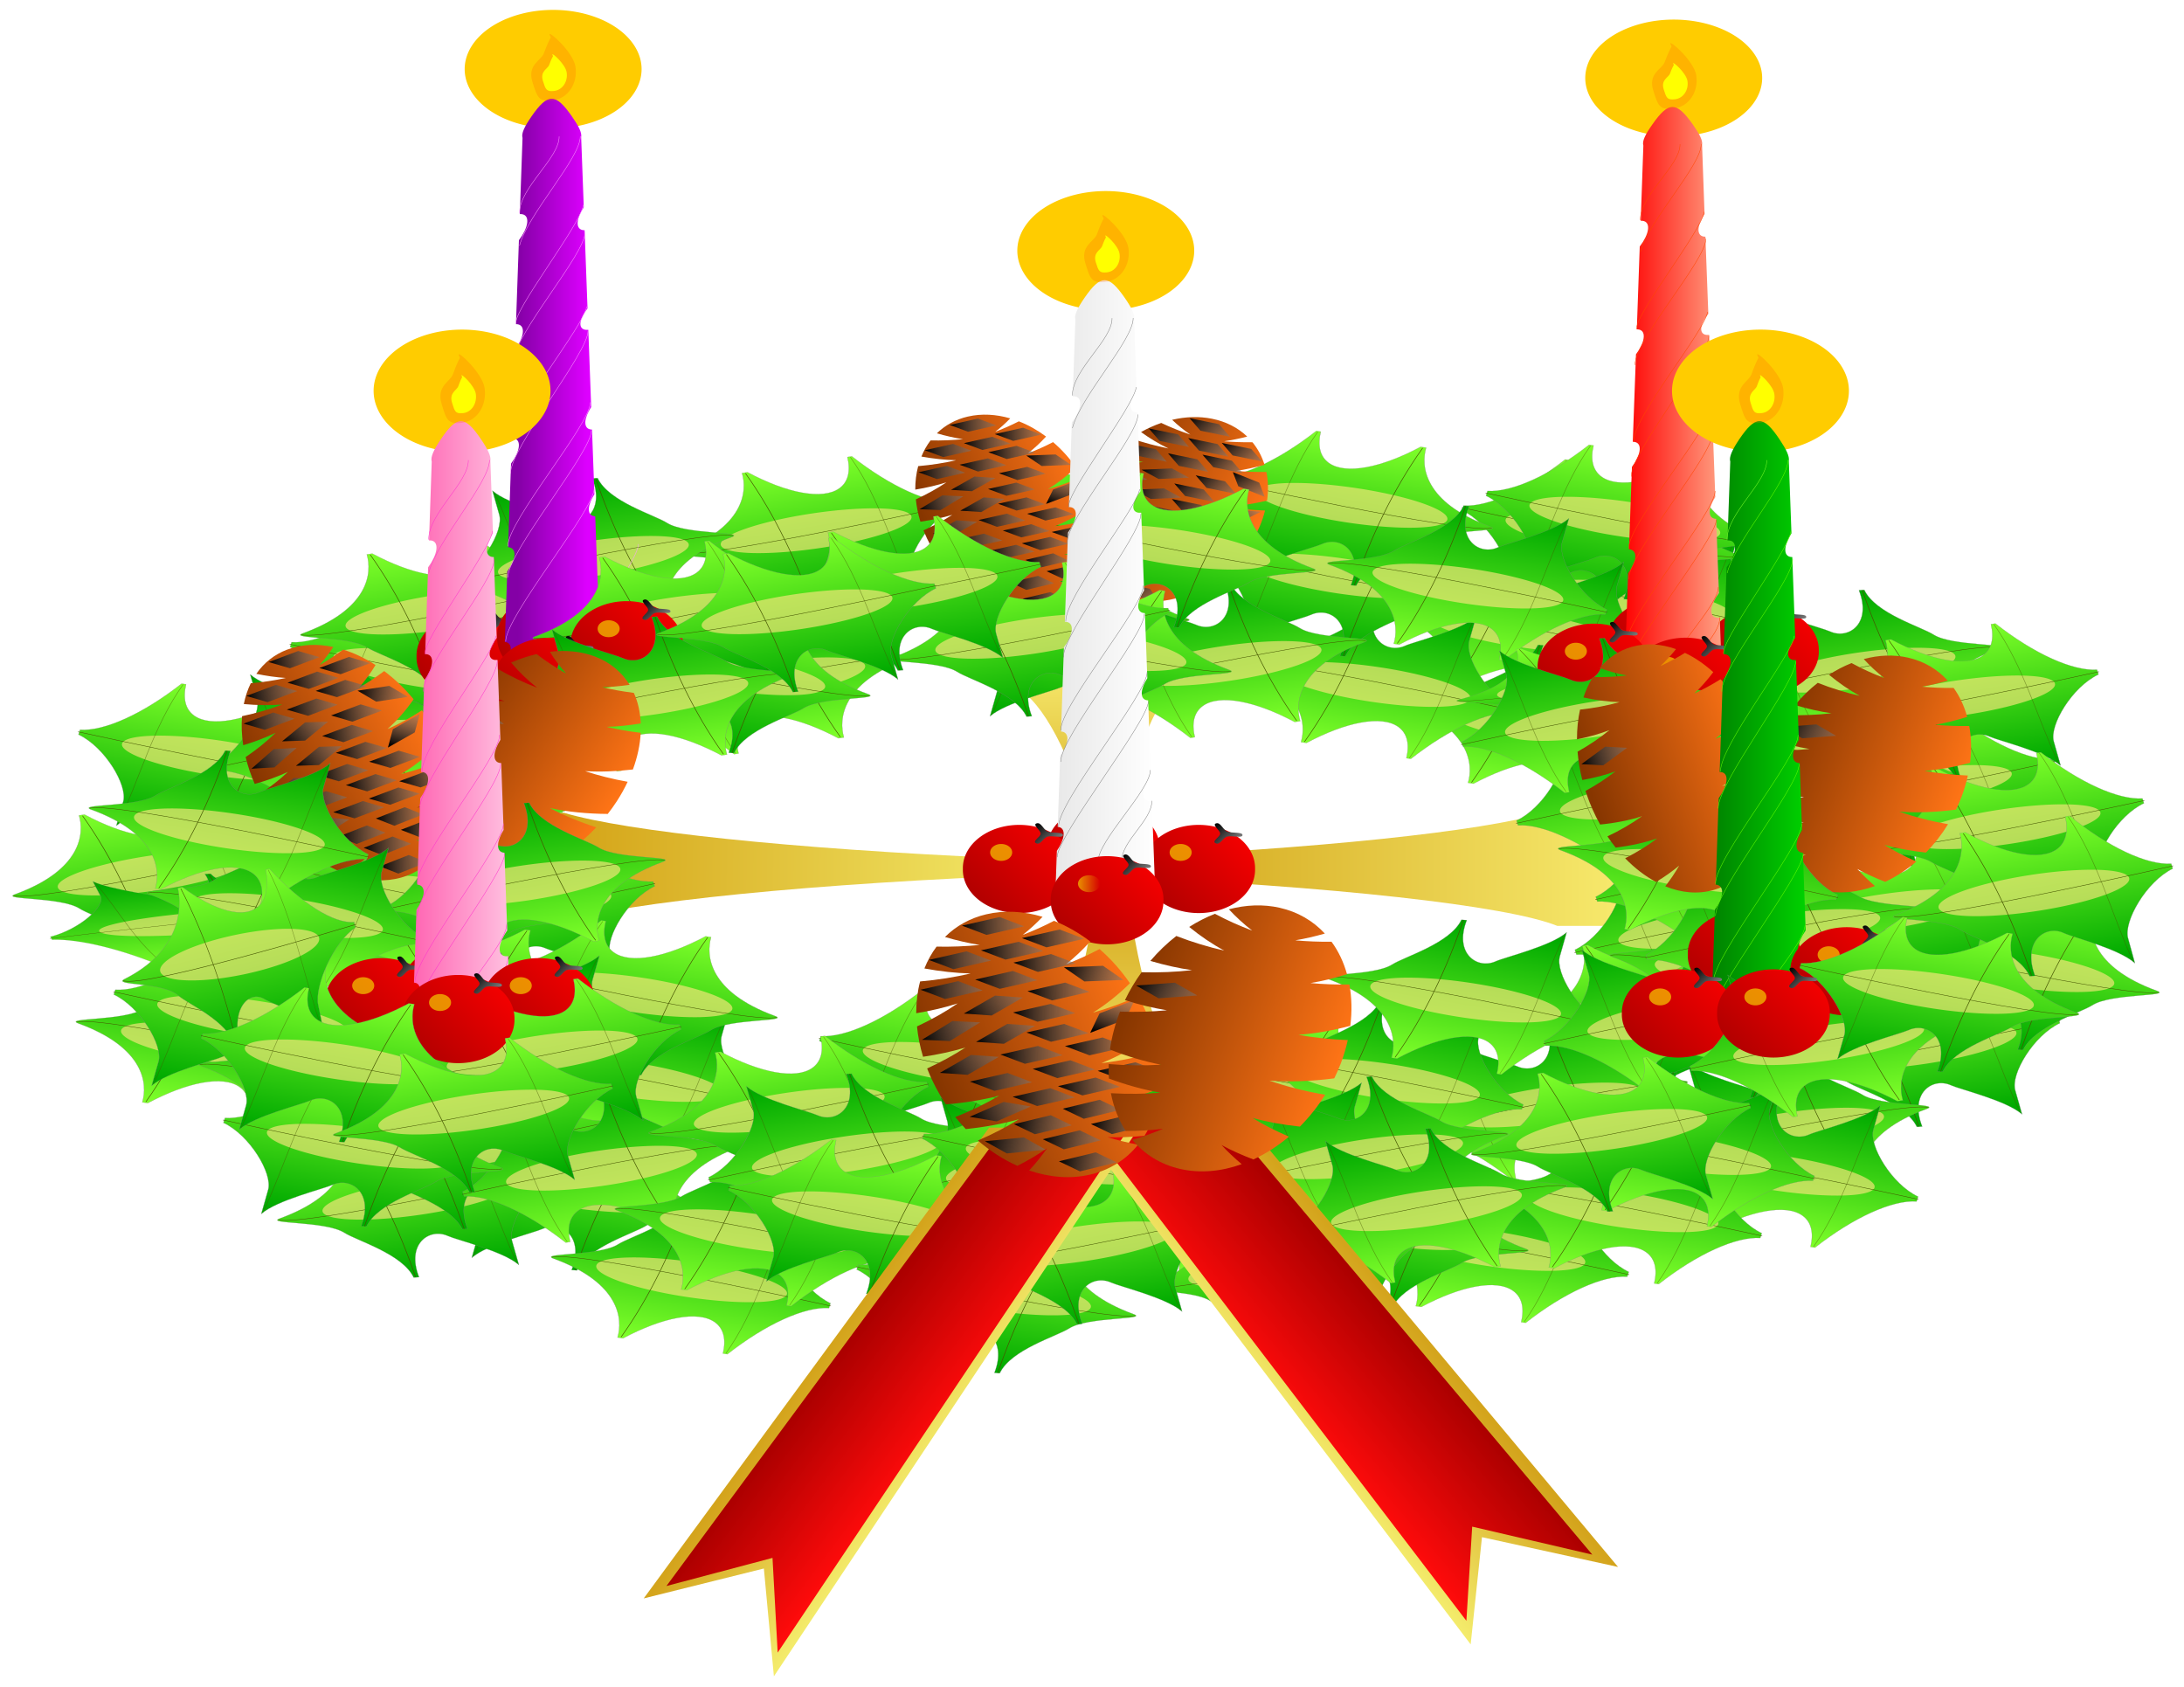<?xml version="1.0" encoding="UTF-8"?>
<svg version="1.0" viewBox="0 0 976.75 754.25" xmlns="http://www.w3.org/2000/svg" xmlns:xlink="http://www.w3.org/1999/xlink">
<defs>
<linearGradient id="aq">
<stop stop-color="#d0a014" offset="0"/>
<stop stop-color="#f8ec70" offset="1"/>
</linearGradient>
<linearGradient id="c">
<stop offset="0"/>
<stop stop-color="#7a7a7a" stop-opacity=".483" offset="1"/>
</linearGradient>
<filter id="g">
<feGaussianBlur stdDeviation="0.488"/>
</filter>
<filter id="b">
<feGaussianBlur stdDeviation="0.49"/>
</filter>
<filter id="an" x="-.218" y="-.098" width="1.437" height="1.196">
<feGaussianBlur stdDeviation="1.611"/>
</filter>
<filter id="am">
<feGaussianBlur stdDeviation="0.646"/>
</filter>
<filter id="ao" x="-.577" y="-.577" width="2.155" height="2.155">
<feGaussianBlur stdDeviation="19.38"/>
</filter>
<filter id="bh" x="-.393" y="-.383" width="1.785" height="1.766">
<feGaussianBlur stdDeviation="33.854"/>
</filter>
<filter id="bg">
<feGaussianBlur stdDeviation="1.573"/>
</filter>
<filter id="bf" x="-.011" y="-.11" width="1.022" height="1.22">
<feGaussianBlur stdDeviation="1.538"/>
</filter>
<filter id="be" x="-.21" y="-.011" width="1.42" height="1.021">
<feGaussianBlur stdDeviation="2.007"/>
</filter>
<linearGradient id="bd" x1="762.28" x2="833.72" y1="314.32" y2="314.32" gradientTransform="matrix(1 0 0 .902 -1105.1 -119.39)" gradientUnits="userSpaceOnUse">
<stop stop-color="#ff64b2" offset="0"/>
<stop stop-color="#ffc2e1" offset="1"/>
</linearGradient>
<linearGradient id="bc" x1="1012.4" x2="1083.8" y1="319.88" y2="319.88" gradientTransform="matrix(1 0 0 .902 -486.55 -813.99)" gradientUnits="userSpaceOnUse">
<stop stop-color="#e8e8e8" offset="0"/>
<stop stop-color="#fff" offset="1"/>
</linearGradient>
<linearGradient id="bb" x1="312.09" x2="383.53" y1="314.32" y2="314.32" gradientTransform="matrix(1 0 0 .902 1208.8 -478.62)" gradientUnits="userSpaceOnUse">
<stop stop-color="#f00" offset="0"/>
<stop stop-color="#ffa385" offset="1"/>
</linearGradient>
<linearGradient id="ba" x1="57.857" x2="107.86" y1="228.38" y2="228.38" gradientTransform="matrix(1 0 0 .902 -158.11 -650.75)" gradientUnits="userSpaceOnUse">
<stop stop-color="#8400a6" offset="0"/>
<stop stop-color="#d0f" offset="1"/>
</linearGradient>
<linearGradient id="az" x1="543.67" x2="615.11" y1="316.18" y2="316.18" gradientTransform="matrix(1 0 0 .902 912.8 -143.81)" gradientUnits="userSpaceOnUse">
<stop stop-color="#008000" offset="0"/>
<stop stop-color="#00d500" offset="1"/>
</linearGradient>
<filter id="f" x="-.371" y="-.371" width="1.742" height="1.742">
<feGaussianBlur stdDeviation="8.942"/>
</filter>
<linearGradient id="e" x1="2521.7" x2="2225.6" y1="-179.23" y2="36.304" gradientUnits="userSpaceOnUse">
<stop stop-color="#f00" offset="0"/>
<stop stop-color="#b00000" offset="1"/>
</linearGradient>
<linearGradient id="d" x1="1603" x2="1956.1" y1="-543.44" y2="-543.44" gradientUnits="userSpaceOnUse">
<stop offset="0"/>
<stop stop-color="#7a7a7a" offset="1"/>
</linearGradient>
<linearGradient id="as" x1="481.01" x2="622.95" y1="1035.9" y2="1035.9" gradientUnits="userSpaceOnUse">
<stop stop-color="#d4a41c" offset="0"/>
<stop stop-color="#f4ec6c" offset="1"/>
</linearGradient>
<linearGradient id="ar" x1="827.97" x2="969.91" y1="1038.5" y2="1041.1" gradientTransform="matrix(.855 0 0 .961 -216.39 28.985)" gradientUnits="userSpaceOnUse">
<stop stop-color="#ac0000" offset="0"/>
<stop stop-color="#ff0b0b" offset="1"/>
</linearGradient>
<linearGradient id="al" x1="1520.6" x2="1767.1" y1="503.68" y2="502.17" gradientTransform="translate(78.136 327.57)" gradientUnits="userSpaceOnUse">
<stop stop-color="#873600" offset="0"/>
<stop stop-color="#ff7416" offset="1"/>
</linearGradient>
<linearGradient id="ak" x1="1931.8" x2="1966.8" y1="-184.33" y2="-145.61" gradientTransform="translate(5.309 -2.14)" gradientUnits="userSpaceOnUse" xlink:href="#c"/>
<linearGradient id="aj" x1="1918" x2="1955.9" y1="-202.35" y2="-166.72" gradientUnits="userSpaceOnUse">
<stop offset="0"/>
<stop stop-color="#7b7b7b" stop-opacity=".483" offset="1"/>
</linearGradient>
<linearGradient id="ai" x1="1931.8" x2="1966.8" y1="-184.33" y2="-145.61" gradientTransform="translate(-12.114 69.418)" gradientUnits="userSpaceOnUse" xlink:href="#c"/>
<linearGradient id="ah" x1="1931.8" x2="1966.8" y1="-184.33" y2="-145.61" gradientTransform="translate(-937.6 1099.7)" gradientUnits="userSpaceOnUse" xlink:href="#c"/>
<linearGradient id="ag" x1="1931.8" x2="1966.8" y1="-184.33" y2="-145.61" gradientTransform="translate(-72.692 127.96)" gradientUnits="userSpaceOnUse" xlink:href="#c"/>
<linearGradient id="af" x1="1931.8" x2="1966.8" y1="-184.33" y2="-145.61" gradientTransform="translate(-995.37 1161.7)" gradientUnits="userSpaceOnUse" xlink:href="#c"/>
<linearGradient id="ae" x1="1931.8" x2="1966.8" y1="-184.33" y2="-145.61" gradientTransform="translate(-1050.7 1249.8)" gradientUnits="userSpaceOnUse" xlink:href="#c"/>
<linearGradient id="ad" x1="1931.8" x2="1966.8" y1="-184.33" y2="-145.61" gradientTransform="translate(-996.64 1269)" gradientUnits="userSpaceOnUse" xlink:href="#c"/>
<linearGradient id="ac" x1="1931.8" x2="1966.8" y1="-184.33" y2="-145.61" gradientTransform="translate(-990.59 1216.8)" gradientUnits="userSpaceOnUse" xlink:href="#c"/>
<linearGradient id="ab" x1="1931.8" x2="1966.8" y1="-184.33" y2="-145.61" gradientTransform="translate(-932.85 1157.7)" gradientUnits="userSpaceOnUse" xlink:href="#c"/>
<linearGradient id="aa" x1="1931.8" x2="1966.8" y1="-184.33" y2="-145.61" gradientTransform="matrix(1.022 0 0 1 -1635.5 1853.4)" gradientUnits="userSpaceOnUse" xlink:href="#c"/>
<linearGradient id="z" x1="1931.8" x2="1966.8" y1="-184.33" y2="-145.61" gradientTransform="translate(-949.85 1216.7)" gradientUnits="userSpaceOnUse" xlink:href="#c"/>
<linearGradient id="y" x1="1931.8" x2="1966.8" y1="-184.33" y2="-145.61" gradientTransform="translate(-884.14 1173)" gradientUnits="userSpaceOnUse" xlink:href="#c"/>
<linearGradient id="x" x1="1931.8" x2="1966.8" y1="-184.33" y2="-145.61" gradientTransform="translate(-846.88 1122.7)" gradientUnits="userSpaceOnUse" xlink:href="#c"/>
<linearGradient id="w" x1="1966.1" x2="1932.5" y1="-150.08" y2="-179.86" gradientTransform="translate(-352.96 -2613.8)" gradientUnits="userSpaceOnUse" xlink:href="#c"/>
<linearGradient id="v" x1="1931.8" x2="1966.8" y1="-184.33" y2="-145.61" gradientTransform="translate(-752.86 1096.3)" gradientUnits="userSpaceOnUse" xlink:href="#c"/>
<linearGradient id="u" x1="1931.8" x2="1966.8" y1="-184.33" y2="-145.61" gradientTransform="translate(-799.01 1094.5)" gradientUnits="userSpaceOnUse" xlink:href="#c"/>
<linearGradient id="t" x1="1931.8" x2="1966.8" y1="-184.33" y2="-145.61" gradientTransform="translate(-765.71 1034.5)" gradientUnits="userSpaceOnUse" xlink:href="#c"/>
<linearGradient id="s" x1="1931.8" x2="1966.8" y1="-184.33" y2="-145.61" gradientTransform="translate(-724.11 961.9)" gradientUnits="userSpaceOnUse" xlink:href="#c"/>
<linearGradient id="r" x1="1931.8" x2="1966.8" y1="-184.33" y2="-145.61" gradientTransform="translate(-129.22 256.98)" gradientUnits="userSpaceOnUse" xlink:href="#c"/>
<linearGradient id="q" x1="1931.8" x2="1966.8" y1="-184.33" y2="-145.61" gradientTransform="translate(-720.84 1030.5)" gradientUnits="userSpaceOnUse" xlink:href="#c"/>
<linearGradient id="p" x1="1931.8" x2="1966.8" y1="-184.33" y2="-145.61" gradientTransform="translate(-686.04 1073)" gradientUnits="userSpaceOnUse" xlink:href="#c"/>
<linearGradient id="o" x1="1931.8" x2="1966.8" y1="-184.33" y2="-145.61" gradientTransform="translate(-672.52 963.69)" gradientUnits="userSpaceOnUse" xlink:href="#c"/>
<linearGradient id="n" x1="1931.8" x2="1966.8" y1="-184.33" y2="-145.61" gradientTransform="translate(-673.14 1015.9)" gradientUnits="userSpaceOnUse" xlink:href="#c"/>
<linearGradient id="m" x1="1931.8" x2="1966.8" y1="-184.33" y2="-145.61" gradientTransform="translate(-1010.4 1293.3)" gradientUnits="userSpaceOnUse" xlink:href="#c"/>
<linearGradient id="l" x1="1931.8" x2="1966.8" y1="-184.33" y2="-145.61" gradientTransform="matrix(.912 0 0 .984 -541.64 1070.3)" gradientUnits="userSpaceOnUse" xlink:href="#c"/>
<linearGradient id="k" x1="1931.8" x2="1966.8" y1="-184.33" y2="-145.61" gradientTransform="matrix(.912 0 0 .984 -548.27 1132)" gradientUnits="userSpaceOnUse" xlink:href="#c"/>
<linearGradient id="j" x1="1931.8" x2="1966.8" y1="-184.33" y2="-145.61" gradientTransform="matrix(.912 0 0 .984 -500.78 1068.4)" gradientUnits="userSpaceOnUse" xlink:href="#c"/>
<linearGradient id="i" x1="1931.8" x2="1966.8" y1="-184.33" y2="-145.61" gradientTransform="matrix(.912 0 0 .984 -507.43 1129.1)" gradientUnits="userSpaceOnUse" xlink:href="#c"/>
<linearGradient id="h" x1="1931.8" x2="1966.8" y1="-184.33" y2="-145.61" gradientTransform="matrix(.912 0 0 .984 -452.76 1045.6)" gradientUnits="userSpaceOnUse" xlink:href="#c"/>
<linearGradient id="ay" x1="214.18" x2="561.21" y1="231.68" y2="235.74" gradientTransform="matrix(1.161 0 0 .986 48.789 -2.549)" gradientUnits="userSpaceOnUse">
<stop stop-color="#d4a418" offset="0"/>
<stop stop-color="#f4ec6c" offset="1"/>
</linearGradient>
<linearGradient id="ax" x1="601.87" x2="981.51" y1="235.74" y2="235.74" gradientTransform="matrix(1.161 0 0 .986 48.789 -2.549)" gradientUnits="userSpaceOnUse" xlink:href="#aq"/>
<linearGradient id="aw" x1="1822.8" x2="1880.7" y1="-262.61" y2="-262.61" gradientUnits="userSpaceOnUse">
<stop stop-color="#ff0" offset="0"/>
<stop stop-color="#ff0" stop-opacity="0" offset="1"/>
</linearGradient>
<linearGradient id="av" x1="601.87" x2="981.51" y1="235.74" y2="235.74" gradientTransform="matrix(-.033 -.472 1.161 0 496.96 500.61)" gradientUnits="userSpaceOnUse" xlink:href="#aq"/>
<linearGradient id="au" x1="601.87" x2="981.51" y1="235.74" y2="235.74" gradientTransform="matrix(0 .627 -1.161 0 1021.2 -150.12)" gradientUnits="userSpaceOnUse" xlink:href="#aq"/>
<linearGradient id="at" x1="1205.2" x2="1525.1" y1="293.45" y2="301.31" gradientTransform="translate(369.43 -70.741)" gradientUnits="userSpaceOnUse">
<stop stop-color="#0a0" offset="0"/>
<stop stop-color="#7fff2a" offset="1"/>
</linearGradient>
</defs>
<g transform="translate(-9.659 -4.909)">
<g transform="matrix(.537 0 0 .485 104.24 282.19)">
<path d="m808.89 465.15h-122.77v-36.39c21.99-22.54 43.1-100.8 53.77-201.59h19.92c9.92 93.57 28.83 167.73 49.08 195.9v42.08z" fill="url(#au)"/>
<path d="m676.68 37.377h122.77l1.92 27.403c-20.79 16.965-37.76 75.88-43.11 151.77h-19.92c-14.86-70.44-37.69-126.28-59.44-147.49l-2.22-31.683z" fill="url(#av)"/>
<path d="m1188.2 177.74v104.28h-67.4c-41.8-18.68-186.68-36.61-373.34-45.68v-16.92c173.27-8.42 310.64-24.48 362.74-41.68h78z" fill="url(#ax)"/>
<path d="m215.58 177.74v104.28h67.4c41.73-18.68 186.64-36.61 373.3-45.68v-16.92c-173.27-8.42-310.61-24.48-362.77-41.68h-77.93z" fill="url(#ay)"/>
<g id="ap" transform="matrix(.115 -.4 .522 .088 985.68 1043)">
<path d="m1747.7-15.719c-18.3 45.969-95.2 99.616-132.2 100.45l-55.4 1.257c35.6 17.362 74.7 81.362 87.7 94.292 23.8 23.75-3 67.25-81.2 63.62l1 8.3c55.8 5.73 99.5 68.29 121.8 83.95 32.4 22.75 45.5 117.97 52.9 90.91 31.1-113.12 111-134.86 152-135.29v-8.77c-59-49.41-87-100.5-66.1-132.03 11.2-16.78 34.7-25.72 66.1-27.35v-7.12c-79.2-44.006-130.6-94.354-135.5-132.22l-11.1 1e-3z" fill="url(#at)" stroke="#808080" stroke-width=".368"/>
<path transform="matrix(.38 0 0 1.432 1188.6 -890.53)" d="m1561.6 766.36a103.49 106.11 0 1 1-207 0 103.49 106.11 0 1 1 207 0z" fill="#ffe680" filter="url(#bh)" opacity=".798"/>
<path d="m1737.1 427.07" fill="none" stroke="#000" stroke-width="1px"/>
<path d="m1739.6 430.46c-23.6-39.31 14.1-448.19 14.1-448.19" fill="none" filter="url(#be)" stroke="#450" stroke-width="1px"/>
<path d="m1564.4 87.887c107.1 11.006 226 5.911 328.6 31.323" fill="none" filter="url(#bf)" opacity=".707" stroke="#450" stroke-width="1px"/>
<path d="m1567.6 249.08c109 1.67 222.2 12.15 324.8 37.56" fill="none" filter="url(#bg)" stroke="#450" stroke-width="1px"/>
</g>
<use transform="translate(-596.76 -385.24)" width="1" height="1" xlink:href="#ap"/>
<use id="a" transform="matrix(-1 0 0 -1 2481.6 347.67)" width="1" height="1" xlink:href="#ap"/>
<use transform="matrix(1 0 0 -1 -42.965 646.6)" width="1" height="1" xlink:href="#ap"/>
<use transform="matrix(-1 0 0 1 1547.6 -97.009)" width="1" height="1" xlink:href="#ap"/>
<use transform="translate(-840.98 440.09)" width="1" height="1" xlink:href="#a"/>
<use transform="matrix(-1 0 0 -1 1541.9 329.11)" width="1" height="1" xlink:href="#a"/>
<use transform="translate(-1183.4 407.97)" width="1" height="1" xlink:href="#a"/>
<use transform="matrix(-1 0 0 -1 1488.4 509.19)" width="1" height="1" xlink:href="#a"/>
<use transform="translate(-994.41 412.62)" width="1" height="1" xlink:href="#a"/>
<use transform="matrix(-1 0 0 -1 2344.7 -95.942)" width="1" height="1" xlink:href="#a"/>
<use transform="translate(-787.61 624.85)" width="1" height="1" xlink:href="#a"/>
<use transform="matrix(-1 0 0 -1 1192.4 110.78)" width="1" height="1" xlink:href="#a"/>
<use transform="translate(-1080.9 447.39)" width="1" height="1" xlink:href="#a"/>
<use transform="matrix(-1 0 0 -1 2364.6 -109.45)" width="1" height="1" xlink:href="#a"/>
<use transform="matrix(1 0 0 -1 15.976 337.26)" width="1" height="1" xlink:href="#a"/>
<use transform="matrix(-1 0 0 1 1652.5 71.58)" width="1" height="1" xlink:href="#a"/>
<use transform="matrix(1 0 0 -1 236.28 376.86)" width="1" height="1" xlink:href="#a"/>
<use transform="matrix(-1 0 0 1 2501 486.82)" width="1" height="1" xlink:href="#a"/>
<use transform="matrix(-1 0 0 1 2299.9 463.66)" width="1" height="1" xlink:href="#a"/>
<use transform="matrix(1 0 0 -1 -683.94 -98.804)" width="1" height="1" xlink:href="#a"/>
<use transform="matrix(-1 0 0 1 2408.9 71.059)" width="1" height="1" xlink:href="#a"/>
<use transform="matrix(1 0 0 -1 232.4 137.95)" width="1" height="1" xlink:href="#a"/>
<use transform="matrix(-1 0 0 1 2415.3 76.517)" width="1" height="1" xlink:href="#a"/>
<use transform="translate(-95.46 25.452)" width="1" height="1" xlink:href="#a"/>
<use transform="matrix(-1 0 0 -1 1391.4 322.92)" width="1" height="1" xlink:href="#a"/>
<use transform="translate(-79.297 113.42)" width="1" height="1" xlink:href="#a"/>
<use transform="matrix(-1 0 0 -1 1619.2 32.211)" width="1" height="1" xlink:href="#a"/>
<use transform="translate(93.958 346.55)" width="1" height="1" xlink:href="#a"/>
<use transform="matrix(-1 0 0 -1 1368.6 29.999)" width="1" height="1" xlink:href="#a"/>
<use transform="translate(-122.79 595.93)" width="1" height="1" xlink:href="#a"/>
<use transform="matrix(-1 0 0 -1 2692.8 305.91)" width="1" height="1" xlink:href="#a"/>
<use transform="translate(-218.41 75.878)" width="1" height="1" xlink:href="#a"/>
<use transform="matrix(-1 0 0 -1 2523.4 104.92)" width="1" height="1" xlink:href="#a"/>
<use transform="matrix(1 0 0 -1 -1236.1 216.85)" width="1" height="1" xlink:href="#a"/>
<use transform="matrix(-1 0 0 1 1418.2 141.05)" width="1" height="1" xlink:href="#a"/>
<use transform="matrix(1 0 0 -1 -1015.6 515.77)" width="1" height="1" xlink:href="#a"/>
<use transform="matrix(-1 0 0 1 2560.5 62.701)" width="1" height="1" xlink:href="#a"/>
<use transform="matrix(1 0 0 -1 268.42 55.356)" width="1" height="1" xlink:href="#a"/>
<use transform="matrix(-1 0 0 1 1914.2 -23.386)" width="1" height="1" xlink:href="#a"/>
<use transform="matrix(1 0 0 -1 -996.42 -23.778)" width="1" height="1" xlink:href="#a"/>
<use transform="matrix(-1 0 0 1 1505.6 -40.383)" width="1" height="1" xlink:href="#a"/>
<use transform="matrix(1 0 0 -1 -975.2 471.21)" width="1" height="1" xlink:href="#a"/>
<use transform="matrix(-1 0 0 1 1512.3 521.92)" width="1" height="1" xlink:href="#a"/>
<use transform="translate(-408.62 552.72)" width="1" height="1" xlink:href="#a"/>
<use transform="matrix(-1 0 0 -1 1809.4 393.26)" width="1" height="1" xlink:href="#a"/>
<use transform="translate(118.18 526.53)" width="1" height="1" xlink:href="#a"/>
<use transform="matrix(-1 0 0 -1 2065.7 403.93)" width="1" height="1" xlink:href="#a"/>
<use transform="translate(-734.58 580.54)" width="1" height="1" xlink:href="#a"/>
<use transform="matrix(-1 0 0 -1 2128.3 -57.034)" width="1" height="1" xlink:href="#a"/>
<use transform="translate(-948.53 388.31)" width="1" height="1" xlink:href="#a"/>
<use transform="matrix(-1 0 0 -1 2469.7 350.27)" width="1" height="1" xlink:href="#a"/>
<use transform="translate(-210.6 441.61)" width="1" height="1" xlink:href="#a"/>
<use transform="matrix(-1 0 0 -1 2137.4 -122.22)" width="1" height="1" xlink:href="#a"/>
<use transform="matrix(1 0 0 -1 -706.34 435.58)" width="1" height="1" xlink:href="#a"/>
<use transform="matrix(-1 0 0 1 1307.4 288.96)" width="1" height="1" xlink:href="#a"/>
<use transform="matrix(1 0 0 -1 205.81 252.51)" width="1" height="1" xlink:href="#a"/>
<use transform="matrix(-1 0 0 1 1717.1 508.75)" width="1" height="1" xlink:href="#a"/>
<use transform="matrix(1 0 0 -1 -992.91 158.23)" width="1" height="1" xlink:href="#a"/>
<use transform="matrix(-1.121 0 0 .607 1326.7 288.93)" width="1" height="1" xlink:href="#a"/>
<use transform="matrix(1 0 0 -1 -471.33 -116.79)" width="1" height="1" xlink:href="#a"/>
<use transform="matrix(-1 0 0 1 2456 250.02)" width="1" height="1" xlink:href="#a"/>
<use transform="matrix(1 0 0 -1 306.27 174.11)" width="1" height="1" xlink:href="#a"/>
<use transform="matrix(-1 0 0 1 2032.5 56.538)" width="1" height="1" xlink:href="#a"/>
<g transform="matrix(1.161 0 0 .986 -457.72 62.241)">
<g transform="matrix(.273 0 0 .273 858.81 -25.764)">
<path d="m2521.7-31.151a148.08 148.08 0 1 1-296.1 0 148.08 148.08 0 1 1 296.1 0z" fill="url(#e)"/>
<path transform="matrix(.199 .12 -.124 .159 2015.2 -272.08)" d="m1826.6-559.36c-28.4 51.66 17.8 172.64-41.2 173.87-58.9 1.22-17.8-121.57-48.3-172.02-30.5-50.44-158.4-70.92-130-122.58 28.4-51.67 114.2 45.35 173.1 44.13 59-1.22 140.7-101.72 171.2-51.28s-96.4 76.21-124.8 127.88z" fill="url(#d)"/>
<path transform="translate(474.44 174.79)" d="m1880.7-262.61a28.913 28.913 0 1 1-57.9 0 28.913 28.913 0 1 1 57.9 0z" fill="#ff0" filter="url(#f)" opacity=".749"/>
</g>
</g>
<g transform="matrix(1.161 0 0 .986 -540.1 54.466)">
<g transform="matrix(.273 0 0 .273 858.81 -25.764)">
<path d="m2521.7-31.151a148.08 148.08 0 1 1-296.1 0 148.08 148.08 0 1 1 296.1 0z" fill="url(#e)"/>
<path transform="matrix(.199 .12 -.124 .159 2015.2 -272.08)" d="m1826.6-559.36c-28.4 51.66 17.8 172.64-41.2 173.87-58.9 1.22-17.8-121.57-48.3-172.02-30.5-50.44-158.4-70.92-130-122.58 28.4-51.67 114.2 45.35 173.1 44.13 59-1.22 140.7-101.72 171.2-51.28s-96.4 76.21-124.8 127.88z" fill="url(#d)"/>
<path transform="translate(474.44 174.79)" d="m1880.7-262.61a28.913 28.913 0 1 1-57.9 0 28.913 28.913 0 1 1 57.9 0z" fill="#ff0" filter="url(#f)" opacity=".749"/>
</g>
</g>
<g transform="matrix(1.161 0 0 .941 -589.85 -14.226)">
<path transform="matrix(1.575 0 0 1.421 1352.7 -381.03)" d="m169.98-94.977a40.283 40.283 0 1 1-80.571 0 40.283 40.283 0 1 1 80.571 0z" fill="#fc0" filter="url(#ao)"/>
<path d="m1556.1-487.61c-4.3 0.01-8.6 5.69-14.4 17.03-5.2 9.98-7.5 16.56-6.5 20.84l-1.9 73.64c0.8-0.07 1.6 0.01 2.3 0.31 5 2.12 3.6 13.07-3 24.9l-2.1 81.17c0.7-0.01 1.4 0.08 2 0.34 4.9 2.07 3.6 12.62-2.6 24.16l-2.3 85.68c0.7-0.01 1.4 0.12 2 0.37 4.9 2.08 3.6 12.65-2.6 24.22v0.03l-2.1 80.746c0.5 0.04 1 0.15 1.4 0.338 4.7 2.005 4.2 11.482-2 23.035l-1.8 68.23c0.4 0.05 0.9 0.141 1.3 0.31 4.7 1.988 3.7 11.777-1.9 22.753l-1 37.048h71.5l-2.4-84.809c-1.1 0.205-2.2 0.126-3.1-0.254-4.8-2.052-3.6-12.413 2.5-23.824l-2-72.685c-0.6-0.028-1.1-0.13-1.6-0.338-4.5-1.88-3.8-10.738 1-20.98l-1.7-62.5c-0.7-0.01-1.3-0.14-1.9-0.37-4.5-1.91-3.7-10.97 1.3-21.4l-2.1-74.66c-1.3 0.16-2.4 0.03-3.3-0.45-4.1-2.18-2.8-10.63 2.7-20.19l-2.1-75.61c-0.7 0.01-1.4-0.08-2-0.34-4.5-1.93-3.7-11.23 1.4-21.82l-1.8-67.76c0.6-4.29-1.8-10.72-6.7-20.21-5.9-11.32-10.2-16.96-14.5-16.95z" fill="url(#bb)"/>
<path transform="matrix(.977 0 0 1.256 1475.1 -699.37)" d="m114.16 468.25c0.3 16.67-65.184 98.44-65.003 118.06" fill="none" filter="url(#b)" stroke="#ff4500" stroke-width=".316"/>
<path transform="matrix(.999 0 0 1.234 1472.5 -691.44)" d="m115.17 492.9c-0.2 15.93-65.689 104.75-65.508 121.35" fill="none" filter="url(#g)" stroke="#ff4500" stroke-width=".315px"/>
<path transform="matrix(.977 0 0 1.256 1476.6 -761.35)" d="m110.54 473.15c0.31 16.66-61.564 93.54-61.383 113.16" fill="none" filter="url(#b)" stroke="#ff4500" stroke-width=".316"/>
<path transform="matrix(.977 0 0 1.256 1476.6 -791.42)" d="m109.76 475.51c0.31 16.66-60.784 91.18-60.603 110.8" fill="none" filter="url(#b)" stroke="#ff4500" stroke-width=".316"/>
<path transform="matrix(.977 0 0 1.256 1478 -858.44)" d="m106.58 473.9c0.31 16.67-57.087 90.06-56.906 109.69" fill="none" filter="url(#b)" stroke="#ff4500" stroke-width=".316"/>
<path transform="matrix(.977 0 0 1.256 1479.5 -897.76)" d="m104.18 486.42c-2.28 15.57-54.428 81.35-54.248 100.98" fill="none" filter="url(#b)" stroke="#ff4500" stroke-width=".316"/>
<path transform="matrix(1 0 0 .902 1208.8 -478.62)" d="m345.81-78.461c1.47 5.775 1.4-2.609-4.16 19.898-1.91 7.714-12.11 11.966-8.08 31.013 3.41 16.115 4.28 21.038 14.52 19.29 10.75-1.836 18.03-17.903 16.26-35.881-1.58-16.078-20.01-40.095-18.54-34.32z" fill="#f60" filter="url(#am)" opacity=".5"/>
<path transform="matrix(.977 0 0 1.256 1480.9 -968)" d="m101.47 485.2c0.3 16.66-52.235 78.95-52.055 98.57" fill="none" filter="url(#b)" stroke="#ff4500" stroke-width=".316"/>
<path transform="matrix(.977 0 0 1.256 1482.3 -1007.3)" d="m98.801 495.54c-2.019 15.39-52.83 82.76-49.386 91.68" fill="none" filter="url(#b)" stroke="#ff4500" stroke-width=".316"/>
<path transform="matrix(.977 0 0 1.256 1483.8 -1076.3)" d="m95.057 497.55c0.307 16.66-38.801 60.18-44.608 84.23" fill="none" filter="url(#b)" stroke="#ff4500" stroke-width=".316"/>
<path transform="matrix(.977 0 0 1.256 1485 -1113.2)" d="m78.29 527.11c0.307 16.66-29.314 39.58-29.133 59.2" fill="none" filter="url(#b)" stroke="#ff4500" stroke-width=".316"/>
<path transform="matrix(.999 0 0 1.234 1501.8 -686.92)" d="m87.289 542.76c-0.199 15.92-37.808 54.89-37.627 71.49" fill="none" filter="url(#g)" stroke="#ff4500" stroke-width=".315px"/>
<path transform="matrix(.999 0 0 1.234 1518.6 -686.6)" d="m71.507 566.55c-0.199 15.93-22.026 31.1-21.845 47.7" fill="none" filter="url(#g)" stroke="#ff4500" stroke-width=".315px"/>
<path transform="matrix(1 0 0 .902 1208.8 -478.62)" d="m347.78-57.179c0.81 3.196 0.78-1.443-2.3 11.01-1.05 4.268-6.7 6.621-4.47 17.16 1.89 8.917 2.37 11.641 8.03 10.673 5.95-1.015 9.98-9.905 9-19.853-0.87-8.896-11.07-22.185-10.26-18.99z" fill="#ff0" filter="url(#an)"/>
</g>
<use transform="translate(-313.78 505.53)" width="1" height="1" xlink:href="#a"/>
<g transform="matrix(.572 .126 -.158 .406 -51.455 -655.5)">
<path d="m1719 623.88c-18.9 0-36.8 6.76-52.8 18.84 10.8 9.03 21.9 16.84 33 23.31-14.9-2.66-30.3-6.74-45.8-12.22-7.9 7.85-15.2 17.07-21.8 27.47 15.4 9.63 30.9 17.34 46.2 22.91-17.9 0.01-36.8-1.81-56.1-5.57-6.9 13.55-12.7 28.54-17.3 44.66 16.6 1.48 32.5 1.43 47.4-0.16-15.9 7.81-33.4 14.41-52.1 19.5-3.1 14.64-5.3 30.02-6.3 45.94 16.8 1.9 32.9 2.24 48.1 0.97-15 6.93-31.3 12.77-48.7 17.31v2.91c0 19.2 1.6 37.8 4.6 55.44 20.7 4.24 40.8 6.04 59.5 5.37-16.9 6.86-35.4 12.32-55 16.1 1.8 7.2 3.8 14.2 6 20.96 20.9 3.67 40.9 4.92 59.6 3.76-15.9 6.94-33.2 12.65-51.7 16.9 8.4 19.41 18.8 36.34 30.7 50 13.7-4.24 26.5-9.4 38.2-15.34-8.4 8.98-17.7 17.76-27.8 26.06 18.3 16.9 39.5 26.6 62.1 26.6 22.7 0 44-9.8 62.4-27-10.3-6.7-20-13.76-28.8-21.22 12.1 4.44 25.3 7.97 39.2 10.53 10.8-12.42 20.3-27.52 28.2-44.69-16.2-3.97-31.5-9.1-45.7-15.19 16.7 0.95 34.6-0.04 53.2-3 6.1-16.77 10.8-35.09 13.8-54.5-22.4 1.55-44.1 0.69-64.1-2.31 21.6-4.44 44.4-12.71 67.1-24.47 0.6-7.88 0.9-15.88 0.9-24 0-12.26-0.7-24.26-2-35.94-18.4 4.65-36.5 7.46-53.9 8.5 17-7.36 34.2-17.49 50.9-30.06-3.9-21.58-9.8-41.72-17.5-59.75-14 4.71-27.8 8.25-41.4 10.66 11.8-6.82 23.4-15.14 34.8-24.78-8.3-16.36-18.1-30.59-29.2-42.1-13 4.27-26 7.53-38.6 9.78 9.5-5.52 19-12.06 28.3-19.47-17.3-14.5-36.9-22.68-57.6-22.68v-0.03z" fill="url(#al)"/>
<rect transform="matrix(.918 .397 .933 -.359 0 0)" x="1939.2" y="-188.57" width="30.738" height="42.911" fill="url(#ak)"/>
<rect transform="matrix(.931 .366 .921 -.39 0 0)" x="1921.6" y="-205.99" width="30.738" height="42.911" fill="url(#aj)"/>
<rect transform="matrix(.918 .397 .933 -.359 0 0)" x="1921.8" y="-117.01" width="30.738" height="42.911" fill="url(#ai)"/>
<rect transform="matrix(.708 .706 1 .008 0 0)" x="996.34" y="913.29" width="30.738" height="42.911" fill="url(#ah)"/>
<rect transform="matrix(.918 .397 .933 -.359 0 0)" x="1861.2" y="-58.469" width="30.738" height="42.911" fill="url(#ag)"/>
<rect transform="matrix(.708 .706 1 .008 0 0)" x="938.56" y="975.31" width="30.738" height="42.911" fill="url(#af)"/>
<rect transform="matrix(.708 .706 1 .008 0 0)" x="883.2" y="1063.4" width="30.738" height="42.911" fill="url(#ae)"/>
<rect transform="matrix(.708 .706 1 .008 0 0)" x="937.29" y="1082.6" width="30.738" height="42.911" fill="url(#ad)"/>
<rect transform="matrix(.708 .706 1 .008 0 0)" x="943.34" y="1030.4" width="30.738" height="42.911" fill="url(#ac)"/>
<rect transform="matrix(.708 .706 1 .008 0 0)" x="1001.1" y="971.28" width="30.738" height="42.911" fill="url(#ab)"/>
<rect transform="matrix(.492 .871 .966 .258 0 0)" x="340.77" y="1666.9" width="31.411" height="42.911" fill="url(#aa)"/>
<rect transform="matrix(.708 .706 1 .008 0 0)" x="984.09" y="1030.3" width="30.738" height="42.911" fill="url(#z)"/>
<rect transform="matrix(.708 .706 1 .008 0 0)" x="1049.8" y="986.62" width="30.738" height="42.911" fill="url(#y)"/>
<rect transform="matrix(.708 .706 1 .008 0 0)" x="1087.1" y="936.25" width="30.738" height="42.911" fill="url(#x)"/>
<rect transform="matrix(-.582 .813 -.985 .174 0 0)" x="1581" y="-2800.3" width="30.738" height="42.911" fill="url(#w)"/>
<rect transform="matrix(.708 .706 1 .008 0 0)" x="1181.1" y="909.91" width="30.738" height="42.911" fill="url(#v)"/>
<rect transform="matrix(.708 .706 1 .008 0 0)" x="1134.9" y="908.1" width="30.738" height="42.911" fill="url(#u)"/>
<rect transform="matrix(.708 .706 1 .008 0 0)" x="1168.2" y="848.08" width="30.738" height="42.911" fill="url(#t)"/>
<rect transform="matrix(.708 .706 1 .008 0 0)" x="1209.8" y="775.47" width="30.738" height="42.911" fill="url(#s)"/>
<rect transform="matrix(.858 .514 .973 -.233 0 0)" x="1804.7" y="70.558" width="30.738" height="42.911" fill="url(#r)"/>
<rect transform="matrix(.708 .706 1 .008 0 0)" x="1213.1" y="844.09" width="30.738" height="42.911" fill="url(#q)"/>
<rect transform="matrix(.708 .706 1 .008 0 0)" x="1247.9" y="886.54" width="30.738" height="42.911" fill="url(#p)"/>
<rect transform="matrix(.708 .706 1 .008 0 0)" x="1261.4" y="777.27" width="30.738" height="42.911" fill="url(#o)"/>
<rect transform="matrix(.708 .706 1 .008 0 0)" x="1260.8" y="829.47" width="30.738" height="42.911" fill="url(#n)"/>
<rect transform="matrix(.578 .816 .984 .179 0 0)" x="923.5" y="1106.8" width="30.738" height="42.911" fill="url(#m)"/>
<rect transform="matrix(.633 .774 1 -.01 0 0)" x="1221.8" y="886.86" width="28.027" height="42.221" fill="url(#l)"/>
<rect transform="matrix(.633 .774 1 -.01 0 0)" x="1215.1" y="948.58" width="28.027" height="42.221" fill="url(#k)"/>
<rect transform="matrix(.633 .774 1 -.01 0 0)" x="1262.6" y="884.94" width="28.027" height="42.221" fill="url(#j)"/>
<rect transform="matrix(.633 .774 1 -.01 0 0)" x="1256" y="945.71" width="28.027" height="42.221" fill="url(#i)"/>
<rect transform="matrix(.633 .774 1 -.01 0 0)" x="1310.6" y="862.19" width="28.027" height="42.221" fill="url(#h)"/>
</g>
<use transform="matrix(-1 0 0 -1 1989.9 -83.612)" width="1" height="1" xlink:href="#a"/>
<use transform="translate(-984.68 162.45)" width="1" height="1" xlink:href="#a"/>
<use transform="matrix(-1 0 0 -1 1920 9.893)" width="1" height="1" xlink:href="#a"/>
<use transform="translate(-142.99 366.88)" width="1" height="1" xlink:href="#a"/>
<use transform="matrix(-1 0 0 -1 1375 238.83)" width="1" height="1" xlink:href="#a"/>
<use transform="translate(-447.77 475.68)" width="1" height="1" xlink:href="#a"/>
<use transform="matrix(-1 0 0 -1 2167.2 543.79)" width="1" height="1" xlink:href="#a"/>
<use transform="translate(-141.12 -14.819)" width="1" height="1" xlink:href="#a"/>
<use transform="matrix(-1 0 0 -1 1313.1 468.72)" width="1" height="1" xlink:href="#a"/>
<use transform="matrix(.896 0 0 -.641 77.882 50.386)" width="1" height="1" xlink:href="#a"/>
<use transform="matrix(-1 0 0 1 2412.9 382.95)" width="1" height="1" xlink:href="#a"/>
<path transform="matrix(1.16 0 0 1.217 221.97 -669.86)" d="m115.17 492.9c-0.2 15.93-65.689 104.75-65.508 121.35" fill="none" filter="url(#g)" stroke="#fe9bff" stroke-width=".315px"/>
<path transform="matrix(1.16 0 0 1.217 255.97 -665.41)" d="m87.289 542.76c-0.199 15.92-37.808 54.89-37.627 71.49" fill="none" filter="url(#g)" stroke="#fe9bff" stroke-width=".315px"/>
<path transform="matrix(1.16 0 0 1.217 275.51 -665.1)" d="m71.507 566.55c-0.199 15.93-22.026 31.1-21.845 47.7" fill="none" filter="url(#g)" stroke="#fe9bff" stroke-width=".315px"/>
<g transform="matrix(1.161 0 0 .986 -1531.7 67.424)">
<g transform="matrix(.273 0 0 .273 858.81 -25.764)">
<path d="m2521.7-31.151a148.08 148.08 0 1 1-296.1 0 148.08 148.08 0 1 1 296.1 0z" fill="url(#e)"/>
<path transform="matrix(.199 .12 -.124 .159 2015.2 -272.08)" d="m1826.6-559.36c-28.4 51.66 17.8 172.64-41.2 173.87-58.9 1.22-17.8-121.57-48.3-172.02-30.5-50.44-158.4-70.92-130-122.58 28.4-51.67 114.2 45.35 173.1 44.13 59-1.22 140.7-101.72 171.2-51.28s-96.4 76.21-124.8 127.88z" fill="url(#d)"/>
<path transform="translate(474.44 174.79)" d="m1880.7-262.61a28.913 28.913 0 1 1-57.9 0 28.913 28.913 0 1 1 57.9 0z" fill="#ff0" filter="url(#f)" opacity=".749"/>
</g>
</g>
<g transform="matrix(1.161 0 0 .986 -1464.6 49.283)">
<g transform="matrix(.273 0 0 .273 858.81 -25.764)">
<path d="m2521.7-31.151a148.08 148.08 0 1 1-296.1 0 148.08 148.08 0 1 1 296.1 0z" fill="url(#e)"/>
<path transform="matrix(.199 .12 -.124 .159 2015.2 -272.08)" d="m1826.6-559.36c-28.4 51.66 17.8 172.64-41.2 173.87-58.9 1.22-17.8-121.57-48.3-172.02-30.5-50.44-158.4-70.92-130-122.58 28.4-51.67 114.2 45.35 173.1 44.13 59-1.22 140.7-101.72 171.2-51.28s-96.4 76.21-124.8 127.88z" fill="url(#d)"/>
<path transform="translate(474.44 174.79)" d="m1880.7-262.61a28.913 28.913 0 1 1-57.9 0 28.913 28.913 0 1 1 57.9 0z" fill="#ff0" filter="url(#f)" opacity=".749"/>
</g>
</g>
<g transform="matrix(1.161 0 0 .954 371.51 136.53)">
<path transform="matrix(1.575 0 0 1.421 -279.18 -540.62)" d="m169.98-94.977a40.283 40.283 0 1 1-80.571 0 40.283 40.283 0 1 1 80.571 0z" fill="#fc0" filter="url(#ao)"/>
<path d="m-75.957-646.95c-4.299 0.01-8.606 5.69-14.438 17.03-5.127 9.97-7.443 16.56-6.468 20.84l-1.938 73.64c0.869-0.07 1.67 0.01 2.375 0.31 4.986 2.12 3.566 13.07-3.031 24.9l-2.123 81.17c0.72-0.02 1.4 0.08 1.998 0.34 4.882 2.07 3.623 12.62-2.628 24.16l-2.25 85.68c0.73-0.01 1.4 0.11 2 0.37 4.895 2.08 3.627 12.65-2.65 24.22-0.01 0.01 0 0.02 0 0.03l-2.1 80.74c0.51 0.04 1 0.15 1.44 0.34 4.72 2.01 4.2 11.48-2.03 23.04l-1.78 68.23c0.45 0.05 0.88 0.14 1.28 0.31 4.68 1.99 3.72 11.77-1.88 22.751l-0.96 37.047h71.433l-2.344-84.808c-1.149 0.21-2.2 0.13-3.094-0.25-4.835-2.06-3.656-12.42 2.438-23.83l-2-72.68c-0.572-0.03-1.104-0.13-1.594-0.34-4.428-1.88-3.812-10.74 1-20.98l-1.719-62.5c-0.652-0.01-1.263-0.14-1.812-0.37-4.492-1.91-3.786-10.97 1.219-21.4l-2.063-74.66c-1.253 0.15-2.345 0.03-3.25-0.45-4.133-2.18-2.804-10.64 2.688-20.19l-2.094-75.61c-0.732 0.01-1.393-0.09-2-0.34-4.549-1.93-3.773-11.23 1.406-21.83l-1.875-67.75c0.621-4.29-1.765-10.73-6.687-20.21-5.872-11.32-10.17-16.96-14.469-16.95z" fill="url(#ba)"/>
<path transform="matrix(.977 0 0 1.256 -156.97 -858.71)" d="m114.16 468.25c0.3 16.67-65.184 98.44-65.003 118.06" fill="none" filter="url(#b)" stroke="#fe9bff" stroke-width=".316"/>
<path transform="matrix(.977 0 0 1.256 -155.45 -920.69)" d="m110.54 473.15c0.31 16.66-61.564 93.54-61.383 113.16" fill="none" filter="url(#b)" stroke="#fe9bff" stroke-width=".316"/>
<path transform="matrix(.977 0 0 1.256 -155.45 -950.76)" d="m109.76 475.51c0.31 16.66-60.784 91.18-60.603 110.8" fill="none" filter="url(#b)" stroke="#fe9bff" stroke-width=".316"/>
<path transform="matrix(.977 0 0 1.256 -154.02 -1017.8)" d="m106.58 473.9c0.31 16.67-57.087 90.06-56.906 109.69" fill="none" filter="url(#b)" stroke="#fe9bff" stroke-width=".316"/>
<path transform="matrix(.977 0 0 1.256 -152.59 -1057.1)" d="m104.18 486.42c-2.28 15.57-54.428 81.35-54.248 100.98" fill="none" filter="url(#b)" stroke="#fe9bff" stroke-width=".316"/>
<path transform="matrix(1 0 0 .902 -158.11 -650.75)" d="m80.687-64.284c1.471 5.775 1.4-2.608-4.159 19.899-1.905 7.713-12.112 11.966-8.08 31.013 3.411 16.115 4.286 21.038 14.525 19.289 10.745-1.835 18.017-17.902 16.258-35.881-1.577-16.077-20.016-40.095-18.544-34.32z" fill="#f60" filter="url(#am)" opacity=".5"/>
<path transform="matrix(.977 0 0 1.256 -151.17 -1127.3)" d="m101.47 485.2c0.3 16.66-52.235 78.95-52.055 98.57" fill="none" filter="url(#b)" stroke="#fe9bff" stroke-width=".316"/>
<path transform="matrix(.977 0 0 1.256 -149.74 -1166.7)" d="m98.801 495.54c-2.019 15.39-52.83 82.76-49.386 91.68" fill="none" filter="url(#b)" stroke="#fe9bff" stroke-width=".316"/>
<path transform="matrix(.977 0 0 1.256 -148.31 -1235.6)" d="m95.057 497.55c0.307 16.66-38.801 60.18-44.608 84.23" fill="none" filter="url(#b)" stroke="#fe9bff" stroke-width=".316"/>
<path transform="matrix(.977 0 0 1.256 -147.09 -1272.6)" d="m78.29 527.11c0.307 16.66-29.314 39.58-29.133 59.2" fill="none" filter="url(#b)" stroke="#ff9bff" stroke-width=".316"/>
<path transform="matrix(1 0 0 .902 -158.11 -650.75)" d="m82.659-43.001c0.815 3.195 0.775-1.443-2.3 11.01-1.055 4.268-6.702 6.621-4.472 17.16 1.888 8.916 2.372 11.641 8.037 10.673 5.946-1.016 9.972-9.906 8.996-19.853-0.872-8.896-11.075-22.186-10.261-18.99z" fill="#ff0" filter="url(#an)"/>
</g>
<use transform="matrix(1 0 0 -1 -802.87 -20.945)" width="1" height="1" xlink:href="#a"/>
<g transform="matrix(1.161 0 0 .986 -1403.6 57.058)">
<g transform="matrix(.273 0 0 .273 858.81 -25.764)">
<path d="m2521.7-31.151a148.08 148.08 0 1 1-296.1 0 148.08 148.08 0 1 1 296.1 0z" fill="url(#e)"/>
<path transform="matrix(.199 .12 -.124 .159 2015.2 -272.08)" d="m1826.6-559.36c-28.4 51.66 17.8 172.64-41.2 173.87-58.9 1.22-17.8-121.57-48.3-172.02-30.5-50.44-158.4-70.92-130-122.58 28.4-51.67 114.2 45.35 173.1 44.13 59-1.22 140.7-101.72 171.2-51.28s-96.4 76.21-124.8 127.88z" fill="url(#d)"/>
<path transform="translate(474.44 174.79)" d="m1880.7-262.61a28.913 28.913 0 1 1-57.9 0 28.913 28.913 0 1 1 57.9 0z" fill="#ff0" filter="url(#f)" opacity=".749"/>
</g>
</g>
<use transform="matrix(-1 0 0 1 2497.8 303.68)" width="1" height="1" xlink:href="#a"/>
<g transform="matrix(.64 .162 -.176 .521 422.81 -568.79)">
<path d="m1719 623.88c-18.9 0-36.8 6.76-52.8 18.84 10.8 9.03 21.9 16.84 33 23.31-14.9-2.66-30.3-6.74-45.8-12.22-7.9 7.85-15.2 17.07-21.8 27.47 15.4 9.63 30.9 17.34 46.2 22.91-17.9 0.01-36.8-1.81-56.1-5.57-6.9 13.55-12.7 28.54-17.3 44.66 16.6 1.48 32.5 1.43 47.4-0.16-15.9 7.81-33.4 14.41-52.1 19.5-3.1 14.64-5.3 30.02-6.3 45.94 16.8 1.9 32.9 2.24 48.1 0.97-15 6.93-31.3 12.77-48.7 17.31v2.91c0 19.2 1.6 37.8 4.6 55.44 20.7 4.24 40.8 6.04 59.5 5.37-16.9 6.86-35.4 12.32-55 16.1 1.8 7.2 3.8 14.2 6 20.96 20.9 3.67 40.9 4.92 59.6 3.76-15.9 6.94-33.2 12.65-51.7 16.9 8.4 19.41 18.8 36.34 30.7 50 13.7-4.24 26.5-9.4 38.2-15.34-8.4 8.98-17.7 17.76-27.8 26.06 18.3 16.9 39.5 26.6 62.1 26.6 22.7 0 44-9.8 62.4-27-10.3-6.7-20-13.76-28.8-21.22 12.1 4.44 25.3 7.97 39.2 10.53 10.8-12.42 20.3-27.52 28.2-44.69-16.2-3.97-31.5-9.1-45.7-15.19 16.7 0.95 34.6-0.04 53.2-3 6.1-16.77 10.8-35.09 13.8-54.5-22.4 1.55-44.1 0.69-64.1-2.31 21.6-4.44 44.4-12.71 67.1-24.47 0.6-7.88 0.9-15.88 0.9-24 0-12.26-0.7-24.26-2-35.94-18.4 4.65-36.5 7.46-53.9 8.5 17-7.36 34.2-17.49 50.9-30.06-3.9-21.58-9.8-41.72-17.5-59.75-14 4.71-27.8 8.25-41.4 10.66 11.8-6.82 23.4-15.14 34.8-24.78-8.3-16.36-18.1-30.59-29.2-42.1-13 4.27-26 7.53-38.6 9.78 9.5-5.52 19-12.06 28.3-19.47-17.3-14.5-36.9-22.68-57.6-22.68v-0.03z" fill="url(#al)"/>
<rect transform="matrix(.918 .397 .933 -.359 0 0)" x="1939.2" y="-188.57" width="30.738" height="42.911" fill="url(#ak)"/>
<rect transform="matrix(.931 .366 .921 -.39 0 0)" x="1921.6" y="-205.99" width="30.738" height="42.911" fill="url(#aj)"/>
<rect transform="matrix(.918 .397 .933 -.359 0 0)" x="1921.8" y="-117.01" width="30.738" height="42.911" fill="url(#ai)"/>
<rect transform="matrix(.708 .706 1 .008 0 0)" x="996.34" y="913.29" width="30.738" height="42.911" fill="url(#ah)"/>
<rect transform="matrix(.918 .397 .933 -.359 0 0)" x="1861.2" y="-58.469" width="30.738" height="42.911" fill="url(#ag)"/>
<rect transform="matrix(.708 .706 1 .008 0 0)" x="938.56" y="975.31" width="30.738" height="42.911" fill="url(#af)"/>
<rect transform="matrix(.708 .706 1 .008 0 0)" x="883.2" y="1063.4" width="30.738" height="42.911" fill="url(#ae)"/>
<rect transform="matrix(.708 .706 1 .008 0 0)" x="937.29" y="1082.6" width="30.738" height="42.911" fill="url(#ad)"/>
<rect transform="matrix(.708 .706 1 .008 0 0)" x="943.34" y="1030.4" width="30.738" height="42.911" fill="url(#ac)"/>
<rect transform="matrix(.708 .706 1 .008 0 0)" x="1001.1" y="971.28" width="30.738" height="42.911" fill="url(#ab)"/>
<rect transform="matrix(.492 .871 .966 .258 0 0)" x="340.77" y="1666.9" width="31.411" height="42.911" fill="url(#aa)"/>
<rect transform="matrix(.708 .706 1 .008 0 0)" x="984.09" y="1030.3" width="30.738" height="42.911" fill="url(#z)"/>
<rect transform="matrix(.708 .706 1 .008 0 0)" x="1049.8" y="986.62" width="30.738" height="42.911" fill="url(#y)"/>
<rect transform="matrix(.708 .706 1 .008 0 0)" x="1087.1" y="936.25" width="30.738" height="42.911" fill="url(#x)"/>
<rect transform="matrix(-.582 .813 -.985 .174 0 0)" x="1581" y="-2800.3" width="30.738" height="42.911" fill="url(#w)"/>
<rect transform="matrix(.708 .706 1 .008 0 0)" x="1181.1" y="909.91" width="30.738" height="42.911" fill="url(#v)"/>
<rect transform="matrix(.708 .706 1 .008 0 0)" x="1134.9" y="908.1" width="30.738" height="42.911" fill="url(#u)"/>
<rect transform="matrix(.708 .706 1 .008 0 0)" x="1168.2" y="848.08" width="30.738" height="42.911" fill="url(#t)"/>
<rect transform="matrix(.708 .706 1 .008 0 0)" x="1209.8" y="775.47" width="30.738" height="42.911" fill="url(#s)"/>
<rect transform="matrix(.858 .514 .973 -.233 0 0)" x="1804.7" y="70.558" width="30.738" height="42.911" fill="url(#r)"/>
<rect transform="matrix(.708 .706 1 .008 0 0)" x="1213.1" y="844.09" width="30.738" height="42.911" fill="url(#q)"/>
<rect transform="matrix(.708 .706 1 .008 0 0)" x="1247.9" y="886.54" width="30.738" height="42.911" fill="url(#p)"/>
<rect transform="matrix(.708 .706 1 .008 0 0)" x="1261.4" y="777.27" width="30.738" height="42.911" fill="url(#o)"/>
<rect transform="matrix(.708 .706 1 .008 0 0)" x="1260.8" y="829.47" width="30.738" height="42.911" fill="url(#n)"/>
<rect transform="matrix(.578 .816 .984 .179 0 0)" x="923.5" y="1106.8" width="30.738" height="42.911" fill="url(#m)"/>
<rect transform="matrix(.633 .774 1 -.01 0 0)" x="1221.8" y="886.86" width="28.027" height="42.221" fill="url(#l)"/>
<rect transform="matrix(.633 .774 1 -.01 0 0)" x="1215.1" y="948.58" width="28.027" height="42.221" fill="url(#k)"/>
<rect transform="matrix(.633 .774 1 -.01 0 0)" x="1262.6" y="884.94" width="28.027" height="42.221" fill="url(#j)"/>
<rect transform="matrix(.633 .774 1 -.01 0 0)" x="1256" y="945.71" width="28.027" height="42.221" fill="url(#i)"/>
<rect transform="matrix(.633 .774 1 -.01 0 0)" x="1310.6" y="862.19" width="28.027" height="42.221" fill="url(#h)"/>
</g>
<use transform="matrix(1 0 0 -1.037 330.25 234.59)" width="1" height="1" xlink:href="#a"/>
<g transform="matrix(1.161 0 0 .986 -1467.7 90.748)">
<g transform="matrix(.273 0 0 .273 858.81 -25.764)">
<path d="m2521.7-31.151a148.08 148.08 0 1 1-296.1 0 148.08 148.08 0 1 1 296.1 0z" fill="url(#e)"/>
<path transform="matrix(.199 .12 -.124 .159 2015.2 -272.08)" d="m1826.6-559.36c-28.4 51.66 17.8 172.64-41.2 173.87-58.9 1.22-17.8-121.57-48.3-172.02-30.5-50.44-158.4-70.92-130-122.58 28.4-51.67 114.2 45.35 173.1 44.13 59-1.22 140.7-101.72 171.2-51.28s-96.4 76.21-124.8 127.88z" fill="url(#d)"/>
<path transform="translate(474.44 174.79)" d="m1880.7-262.61a28.913 28.913 0 1 1-57.9 0 28.913 28.913 0 1 1 57.9 0z" fill="#ff0" filter="url(#f)" opacity=".749"/>
</g>
</g>
<use transform="matrix(-1 0 0 1 1555.1 87.34)" width="1" height="1" xlink:href="#a"/>
<g transform="matrix(.548 -.14 .158 .43 -410.51 -215.26)">
<path d="m1719 623.88c-18.9 0-36.8 6.76-52.8 18.84 10.8 9.03 21.9 16.84 33 23.31-14.9-2.66-30.3-6.74-45.8-12.22-7.9 7.85-15.2 17.07-21.8 27.47 15.4 9.63 30.9 17.34 46.2 22.91-17.9 0.01-36.8-1.81-56.1-5.57-6.9 13.55-12.7 28.54-17.3 44.66 16.6 1.48 32.5 1.43 47.4-0.16-15.9 7.81-33.4 14.41-52.1 19.5-3.1 14.64-5.3 30.02-6.3 45.94 16.8 1.9 32.9 2.24 48.1 0.97-15 6.93-31.3 12.77-48.7 17.31v2.91c0 19.2 1.6 37.8 4.6 55.44 20.7 4.24 40.8 6.04 59.5 5.37-16.9 6.86-35.4 12.32-55 16.1 1.8 7.2 3.8 14.2 6 20.96 20.9 3.67 40.9 4.92 59.6 3.76-15.9 6.94-33.2 12.65-51.7 16.9 8.4 19.41 18.8 36.34 30.7 50 13.7-4.24 26.5-9.4 38.2-15.34-8.4 8.98-17.7 17.76-27.8 26.06 18.3 16.9 39.5 26.6 62.1 26.6 22.7 0 44-9.8 62.4-27-10.3-6.7-20-13.76-28.8-21.22 12.1 4.44 25.3 7.97 39.2 10.53 10.8-12.42 20.3-27.52 28.2-44.69-16.2-3.97-31.5-9.1-45.7-15.19 16.7 0.95 34.6-0.04 53.2-3 6.1-16.77 10.8-35.09 13.8-54.5-22.4 1.55-44.1 0.69-64.1-2.31 21.6-4.44 44.4-12.71 67.1-24.47 0.6-7.88 0.9-15.88 0.9-24 0-12.26-0.7-24.26-2-35.94-18.4 4.65-36.5 7.46-53.9 8.5 17-7.36 34.2-17.49 50.9-30.06-3.9-21.58-9.8-41.72-17.5-59.75-14 4.71-27.8 8.25-41.4 10.66 11.8-6.82 23.4-15.14 34.8-24.78-8.3-16.36-18.1-30.59-29.2-42.1-13 4.27-26 7.53-38.6 9.78 9.5-5.52 19-12.06 28.3-19.47-17.3-14.5-36.9-22.68-57.6-22.68v-0.03z" fill="url(#al)"/>
<rect transform="matrix(.918 .397 .933 -.359 0 0)" x="1939.2" y="-188.57" width="30.738" height="42.911" fill="url(#ak)"/>
<rect transform="matrix(.931 .366 .921 -.39 0 0)" x="1921.6" y="-205.99" width="30.738" height="42.911" fill="url(#aj)"/>
<rect transform="matrix(.918 .397 .933 -.359 0 0)" x="1921.8" y="-117.01" width="30.738" height="42.911" fill="url(#ai)"/>
<rect transform="matrix(.708 .706 1 .008 0 0)" x="996.34" y="913.29" width="30.738" height="42.911" fill="url(#ah)"/>
<rect transform="matrix(.918 .397 .933 -.359 0 0)" x="1861.2" y="-58.469" width="30.738" height="42.911" fill="url(#ag)"/>
<rect transform="matrix(.708 .706 1 .008 0 0)" x="938.56" y="975.31" width="30.738" height="42.911" fill="url(#af)"/>
<rect transform="matrix(.708 .706 1 .008 0 0)" x="883.2" y="1063.4" width="30.738" height="42.911" fill="url(#ae)"/>
<rect transform="matrix(.708 .706 1 .008 0 0)" x="937.29" y="1082.6" width="30.738" height="42.911" fill="url(#ad)"/>
<rect transform="matrix(.708 .706 1 .008 0 0)" x="943.34" y="1030.4" width="30.738" height="42.911" fill="url(#ac)"/>
<rect transform="matrix(.708 .706 1 .008 0 0)" x="1001.1" y="971.28" width="30.738" height="42.911" fill="url(#ab)"/>
<rect transform="matrix(.492 .871 .966 .258 0 0)" x="340.77" y="1666.9" width="31.411" height="42.911" fill="url(#aa)"/>
<rect transform="matrix(.708 .706 1 .008 0 0)" x="984.09" y="1030.3" width="30.738" height="42.911" fill="url(#z)"/>
<rect transform="matrix(.708 .706 1 .008 0 0)" x="1049.8" y="986.62" width="30.738" height="42.911" fill="url(#y)"/>
<rect transform="matrix(.708 .706 1 .008 0 0)" x="1087.1" y="936.25" width="30.738" height="42.911" fill="url(#x)"/>
<rect transform="matrix(-.582 .813 -.985 .174 0 0)" x="1581" y="-2800.3" width="30.738" height="42.911" fill="url(#w)"/>
<rect transform="matrix(.708 .706 1 .008 0 0)" x="1181.1" y="909.91" width="30.738" height="42.911" fill="url(#v)"/>
<rect transform="matrix(.708 .706 1 .008 0 0)" x="1134.9" y="908.1" width="30.738" height="42.911" fill="url(#u)"/>
<rect transform="matrix(.708 .706 1 .008 0 0)" x="1168.2" y="848.08" width="30.738" height="42.911" fill="url(#t)"/>
<rect transform="matrix(.708 .706 1 .008 0 0)" x="1209.8" y="775.47" width="30.738" height="42.911" fill="url(#s)"/>
<rect transform="matrix(.858 .514 .973 -.233 0 0)" x="1804.7" y="70.558" width="30.738" height="42.911" fill="url(#r)"/>
<rect transform="matrix(.708 .706 1 .008 0 0)" x="1213.1" y="844.09" width="30.738" height="42.911" fill="url(#q)"/>
<rect transform="matrix(.708 .706 1 .008 0 0)" x="1247.9" y="886.54" width="30.738" height="42.911" fill="url(#p)"/>
<rect transform="matrix(.708 .706 1 .008 0 0)" x="1261.4" y="777.27" width="30.738" height="42.911" fill="url(#o)"/>
<rect transform="matrix(.708 .706 1 .008 0 0)" x="1260.8" y="829.47" width="30.738" height="42.911" fill="url(#n)"/>
<rect transform="matrix(.578 .816 .984 .179 0 0)" x="923.5" y="1106.8" width="30.738" height="42.911" fill="url(#m)"/>
<rect transform="matrix(.633 .774 1 -.01 0 0)" x="1221.8" y="886.86" width="28.027" height="42.221" fill="url(#l)"/>
<rect transform="matrix(.633 .774 1 -.01 0 0)" x="1215.1" y="948.58" width="28.027" height="42.221" fill="url(#k)"/>
<rect transform="matrix(.633 .774 1 -.01 0 0)" x="1262.6" y="884.94" width="28.027" height="42.221" fill="url(#j)"/>
<rect transform="matrix(.633 .774 1 -.01 0 0)" x="1256" y="945.71" width="28.027" height="42.221" fill="url(#i)"/>
<rect transform="matrix(.633 .774 1 -.01 0 0)" x="1310.6" y="862.19" width="28.027" height="42.221" fill="url(#h)"/>
</g>
<use transform="matrix(1 0 0 -1 -505.2 -1.438)" width="1" height="1" xlink:href="#a"/>
<use transform="matrix(1 0 0 -1 -612.39 -43.941)" width="1" height="1" xlink:href="#a"/>
<g transform="matrix(1.161 0 0 .986 -1006.6 244.91)">
<g transform="matrix(.273 0 0 .273 858.81 -25.764)">
<path d="m2521.7-31.151a148.08 148.08 0 1 1-296.1 0 148.08 148.08 0 1 1 296.1 0z" fill="url(#e)"/>
<path transform="matrix(.199 .12 -.124 .159 2015.2 -272.08)" d="m1826.6-559.36c-28.4 51.66 17.8 172.64-41.2 173.87-58.9 1.22-17.8-121.57-48.3-172.02-30.5-50.44-158.4-70.92-130-122.58 28.4-51.67 114.2 45.35 173.1 44.13 59-1.22 140.7-101.72 171.2-51.28s-96.4 76.21-124.8 127.88z" fill="url(#d)"/>
<path transform="translate(474.44 174.79)" d="m1880.7-262.61a28.913 28.913 0 1 1-57.9 0 28.913 28.913 0 1 1 57.9 0z" fill="#ff0" filter="url(#f)" opacity=".749"/>
</g>
</g>
<g transform="matrix(1.161 0 0 .986 -927.22 263.34)">
<g transform="matrix(.273 0 0 .273 858.81 -25.764)">
<path d="m2521.7-31.151a148.08 148.08 0 1 1-296.1 0 148.08 148.08 0 1 1 296.1 0z" fill="url(#e)"/>
<path transform="matrix(.199 .12 -.124 .159 2015.2 -272.08)" d="m1826.6-559.36c-28.4 51.66 17.8 172.64-41.2 173.87-58.9 1.22-17.8-121.57-48.3-172.02-30.5-50.44-158.4-70.92-130-122.58 28.4-51.67 114.2 45.35 173.1 44.13 59-1.22 140.7-101.72 171.2-51.28s-96.4 76.21-124.8 127.88z" fill="url(#d)"/>
<path transform="translate(474.44 174.79)" d="m1880.7-262.61a28.913 28.913 0 1 1-57.9 0 28.913 28.913 0 1 1 57.9 0z" fill="#ff0" filter="url(#f)" opacity=".749"/>
</g>
</g>
<g transform="matrix(1.161 0 0 .986 -1076.7 263.34)">
<g transform="matrix(.273 0 0 .273 858.81 -25.764)">
<path d="m2521.7-31.151a148.08 148.08 0 1 1-296.1 0 148.08 148.08 0 1 1 296.1 0z" fill="url(#e)"/>
<path transform="matrix(.199 .12 -.124 .159 2015.2 -272.08)" d="m1826.6-559.36c-28.4 51.66 17.8 172.64-41.2 173.87-58.9 1.22-17.8-121.57-48.3-172.02-30.5-50.44-158.4-70.92-130-122.58 28.4-51.67 114.2 45.35 173.1 44.13 59-1.22 140.7-101.72 171.2-51.28s-96.4 76.21-124.8 127.88z" fill="url(#d)"/>
<path transform="translate(474.44 174.79)" d="m1880.7-262.61a28.913 28.913 0 1 1-57.9 0 28.913 28.913 0 1 1 57.9 0z" fill="#ff0" filter="url(#f)" opacity=".749"/>
</g>
</g>
<g transform="matrix(1.161 0 0 .96 92.436 471.9)">
<path transform="matrix(1.575 0 0 1.421 357.62 -711.38)" d="m169.98-94.977a40.283 40.283 0 1 1-80.571 0 40.283 40.283 0 1 1 80.571 0z" fill="#fc0" filter="url(#ao)"/>
<path d="m561.03-817.96c-4.3 0.01-8.61 5.69-14.44 17.03-5.12 9.97-7.44 16.56-6.47 20.83l-1.93 73.65c0.87-0.07 1.67 0.01 2.37 0.31 4.99 2.11 3.57 13.07-3.03 24.89l-2.12 81.18c0.72-0.02 1.39 0.08 2 0.33 4.88 2.08 3.62 12.62-2.63 24.17l-2.25 85.68c0.72-0.01 1.4 0.11 2 0.37 4.89 2.07 3.63 12.65-2.66 24.21 0 0.01 0.01 0.03 0 0.03l-2.09 80.75c0.51 0.04 0.99 0.15 1.44 0.34 4.72 2 4.2 11.48-2.03 23.03l-1.78 68.23c0.45 0.05 0.88 0.15 1.28 0.31 4.68 1.99 3.72 11.78-1.88 22.76l-0.97 37.05h71.44l-2.34-84.81c-1.15 0.2-2.2 0.12-3.1-0.26-4.83-2.05-3.65-12.41 2.44-23.82l-2-72.69c-0.57-0.02-1.1-0.13-1.59-0.33-4.43-1.88-3.81-10.74 1-20.98l-1.72-62.51c-0.65-0.01-1.27-0.13-1.81-0.36-4.5-1.91-3.79-10.98 1.21-21.4l-2.06-74.66c-1.25 0.15-2.34 0.02-3.25-0.45-4.13-2.18-2.8-10.64 2.69-20.19l-2.09-75.62c-0.74 0.02-1.4-0.08-2-0.34-4.55-1.93-3.78-11.23 1.4-21.82l-1.87-67.75c0.62-4.29-1.77-10.73-6.69-20.22-5.87-11.31-10.17-16.95-14.47-16.94z" fill="url(#bc)"/>
<path transform="matrix(.977 0 0 1.256 480.02 -1029.7)" d="m114.16 468.25c0.3 16.67-65.184 98.44-65.003 118.06" fill="none" filter="url(#b)" stroke="#808080" stroke-width=".316"/>
<path transform="matrix(.999 0 0 1.234 477.43 -1021.8)" d="m115.17 492.9c-0.2 15.93-65.689 104.75-65.508 121.35" fill="none" filter="url(#g)" stroke="#808080" stroke-width=".315px"/>
<path transform="matrix(.977 0 0 1.256 481.54 -1091.7)" d="m110.54 473.15c0.31 16.66-61.564 93.54-61.383 113.16" fill="none" filter="url(#b)" stroke="#808080" stroke-width=".316"/>
<path transform="matrix(.977 0 0 1.256 481.54 -1121.8)" d="m109.76 475.51c0.31 16.66-60.784 91.18-60.603 110.8" fill="none" filter="url(#b)" stroke="#808080" stroke-width=".316"/>
<path transform="matrix(.977 0 0 1.256 482.96 -1188.8)" d="m106.58 473.9c0.31 16.67-57.087 90.06-56.906 109.69" fill="none" filter="url(#b)" stroke="#808080" stroke-width=".316"/>
<path transform="matrix(.977 0 0 1.256 484.39 -1228.1)" d="m104.18 486.42c-2.28 15.57-54.428 81.35-54.248 100.98" fill="none" filter="url(#b)" stroke="#808080" stroke-width=".316"/>
<path transform="matrix(1 0 0 .902 -486.55 -813.99)" d="m1046.1-72.903c1.5 5.775 1.4-2.609-4.1 19.898-2 7.714-12.2 11.966-8.1 31.013 3.4 16.115 4.3 21.038 14.5 19.29 10.7-1.836 18-17.903 16.3-35.881-1.6-16.078-20.1-40.095-18.6-34.32z" fill="#f60" filter="url(#am)" opacity=".5"/>
<path transform="matrix(.977 0 0 1.256 485.82 -1298.4)" d="m101.47 485.2c0.3 16.66-52.235 78.95-52.055 98.57" fill="none" filter="url(#b)" stroke="#808080" stroke-width=".316"/>
<path transform="matrix(.977 0 0 1.256 487.25 -1337.7)" d="m98.801 495.54c-2.019 15.39-52.83 82.76-49.386 91.68" fill="none" filter="url(#b)" stroke="#808080" stroke-width=".316"/>
<path transform="matrix(.977 0 0 1.256 488.68 -1406.6)" d="m95.057 497.55c0.307 16.66-38.801 60.18-44.608 84.23" fill="none" filter="url(#b)" stroke="#808080" stroke-width=".316"/>
<path transform="matrix(.977 0 0 1.256 489.9 -1443.6)" d="m78.29 527.11c0.307 16.66-29.314 39.58-29.133 59.2" fill="none" filter="url(#b)" stroke="#808080" stroke-width=".316"/>
<path transform="matrix(.999 0 0 1.234 506.71 -1017.3)" d="m87.289 542.76c-0.199 15.92-37.808 54.89-37.627 71.49" fill="none" filter="url(#g)" stroke="#808080" stroke-width=".315px"/>
<path transform="matrix(.999 0 0 1.234 523.55 -1017)" d="m71.507 566.55c-0.199 15.93-22.026 31.1-21.845 47.7" fill="none" filter="url(#g)" stroke="#808080" stroke-width=".315px"/>
<path transform="matrix(1 0 0 .902 -486.55 -813.99)" d="m1048.1-51.621c0.8 3.196 0.8-1.443-2.3 11.01-1.1 4.268-6.7 6.621-4.5 17.16 1.9 8.917 2.4 11.641 8 10.673 6-1.015 10-9.905 9-19.853-0.8-8.896-11-22.185-10.2-18.99z" fill="#ff0" filter="url(#an)"/>
</g>
<g transform="matrix(.612 .259 -.288 .49 -552.81 -717.2)">
<path d="m1719 623.88c-18.9 0-36.8 6.76-52.8 18.84 10.8 9.03 21.9 16.84 33 23.31-14.9-2.66-30.3-6.74-45.8-12.22-7.9 7.85-15.2 17.07-21.8 27.47 15.4 9.63 30.9 17.34 46.2 22.91-17.9 0.01-36.8-1.81-56.1-5.57-6.9 13.55-12.7 28.54-17.3 44.66 16.6 1.48 32.5 1.43 47.4-0.16-15.9 7.81-33.4 14.41-52.1 19.5-3.1 14.64-5.3 30.02-6.3 45.94 16.8 1.9 32.9 2.24 48.1 0.97-15 6.93-31.3 12.77-48.7 17.31v2.91c0 19.2 1.6 37.8 4.6 55.44 20.7 4.24 40.8 6.04 59.5 5.37-16.9 6.86-35.4 12.32-55 16.1 1.8 7.2 3.8 14.2 6 20.96 20.9 3.67 40.9 4.92 59.6 3.76-15.9 6.94-33.2 12.65-51.7 16.9 8.4 19.41 18.8 36.34 30.7 50 13.7-4.24 26.5-9.4 38.2-15.34-8.4 8.98-17.7 17.76-27.8 26.06 18.3 16.9 39.5 26.6 62.1 26.6 22.7 0 44-9.8 62.4-27-10.3-6.7-20-13.76-28.8-21.22 12.1 4.44 25.3 7.97 39.2 10.53 10.8-12.42 20.3-27.52 28.2-44.69-16.2-3.97-31.5-9.1-45.7-15.19 16.7 0.95 34.6-0.04 53.2-3 6.1-16.77 10.8-35.09 13.8-54.5-22.4 1.55-44.1 0.69-64.1-2.31 21.6-4.44 44.4-12.71 67.1-24.47 0.6-7.88 0.9-15.88 0.9-24 0-12.26-0.7-24.26-2-35.94-18.4 4.65-36.5 7.46-53.9 8.5 17-7.36 34.2-17.49 50.9-30.06-3.9-21.58-9.8-41.72-17.5-59.75-14 4.71-27.8 8.25-41.4 10.66 11.8-6.82 23.4-15.14 34.8-24.78-8.3-16.36-18.1-30.59-29.2-42.1-13 4.27-26 7.53-38.6 9.78 9.5-5.52 19-12.06 28.3-19.47-17.3-14.5-36.9-22.68-57.6-22.68v-0.03z" fill="url(#al)"/>
<rect transform="matrix(.918 .397 .933 -.359 0 0)" x="1939.2" y="-188.57" width="30.738" height="42.911" fill="url(#ak)"/>
<rect transform="matrix(.931 .366 .921 -.39 0 0)" x="1921.6" y="-205.99" width="30.738" height="42.911" fill="url(#aj)"/>
<rect transform="matrix(.918 .397 .933 -.359 0 0)" x="1921.8" y="-117.01" width="30.738" height="42.911" fill="url(#ai)"/>
<rect transform="matrix(.708 .706 1 .008 0 0)" x="996.34" y="913.29" width="30.738" height="42.911" fill="url(#ah)"/>
<rect transform="matrix(.918 .397 .933 -.359 0 0)" x="1861.2" y="-58.469" width="30.738" height="42.911" fill="url(#ag)"/>
<rect transform="matrix(.708 .706 1 .008 0 0)" x="938.56" y="975.31" width="30.738" height="42.911" fill="url(#af)"/>
<rect transform="matrix(.708 .706 1 .008 0 0)" x="883.2" y="1063.4" width="30.738" height="42.911" fill="url(#ae)"/>
<rect transform="matrix(.708 .706 1 .008 0 0)" x="937.29" y="1082.6" width="30.738" height="42.911" fill="url(#ad)"/>
<rect transform="matrix(.708 .706 1 .008 0 0)" x="943.34" y="1030.4" width="30.738" height="42.911" fill="url(#ac)"/>
<rect transform="matrix(.708 .706 1 .008 0 0)" x="1001.1" y="971.28" width="30.738" height="42.911" fill="url(#ab)"/>
<rect transform="matrix(.492 .871 .966 .258 0 0)" x="340.77" y="1666.9" width="31.411" height="42.911" fill="url(#aa)"/>
<rect transform="matrix(.708 .706 1 .008 0 0)" x="984.09" y="1030.3" width="30.738" height="42.911" fill="url(#z)"/>
<rect transform="matrix(.708 .706 1 .008 0 0)" x="1049.8" y="986.62" width="30.738" height="42.911" fill="url(#y)"/>
<rect transform="matrix(.708 .706 1 .008 0 0)" x="1087.1" y="936.25" width="30.738" height="42.911" fill="url(#x)"/>
<rect transform="matrix(-.582 .813 -.985 .174 0 0)" x="1581" y="-2800.3" width="30.738" height="42.911" fill="url(#w)"/>
<rect transform="matrix(.708 .706 1 .008 0 0)" x="1181.1" y="909.91" width="30.738" height="42.911" fill="url(#v)"/>
<rect transform="matrix(.708 .706 1 .008 0 0)" x="1134.9" y="908.1" width="30.738" height="42.911" fill="url(#u)"/>
<rect transform="matrix(.708 .706 1 .008 0 0)" x="1168.2" y="848.08" width="30.738" height="42.911" fill="url(#t)"/>
<rect transform="matrix(.708 .706 1 .008 0 0)" x="1209.8" y="775.47" width="30.738" height="42.911" fill="url(#s)"/>
<rect transform="matrix(.858 .514 .973 -.233 0 0)" x="1804.7" y="70.558" width="30.738" height="42.911" fill="url(#r)"/>
<rect transform="matrix(.708 .706 1 .008 0 0)" x="1213.1" y="844.09" width="30.738" height="42.911" fill="url(#q)"/>
<rect transform="matrix(.708 .706 1 .008 0 0)" x="1247.9" y="886.54" width="30.738" height="42.911" fill="url(#p)"/>
<rect transform="matrix(.708 .706 1 .008 0 0)" x="1261.4" y="777.27" width="30.738" height="42.911" fill="url(#o)"/>
<rect transform="matrix(.708 .706 1 .008 0 0)" x="1260.8" y="829.47" width="30.738" height="42.911" fill="url(#n)"/>
<rect transform="matrix(.578 .816 .984 .179 0 0)" x="923.5" y="1106.8" width="30.738" height="42.911" fill="url(#m)"/>
<rect transform="matrix(.633 .774 1 -.01 0 0)" x="1221.8" y="886.86" width="28.027" height="42.221" fill="url(#l)"/>
<rect transform="matrix(.633 .774 1 -.01 0 0)" x="1215.1" y="948.58" width="28.027" height="42.221" fill="url(#k)"/>
<rect transform="matrix(.633 .774 1 -.01 0 0)" x="1262.6" y="884.94" width="28.027" height="42.221" fill="url(#j)"/>
<rect transform="matrix(.633 .774 1 -.01 0 0)" x="1256" y="945.71" width="28.027" height="42.221" fill="url(#i)"/>
<rect transform="matrix(.633 .774 1 -.01 0 0)" x="1310.6" y="862.19" width="28.027" height="42.221" fill="url(#h)"/>
</g>
<use transform="matrix(-1 0 0 1 1448.6 258.94)" width="1" height="1" xlink:href="#a"/>
<use transform="matrix(-1 0 0 1 1303.9 129.07)" width="1" height="1" xlink:href="#a"/>
<g transform="matrix(.572 -.242 .243 .506 -1071.9 127.61)">
<path d="m1719 623.88c-18.9 0-36.8 6.76-52.8 18.84 10.8 9.03 21.9 16.84 33 23.31-14.9-2.66-30.3-6.74-45.8-12.22-7.9 7.85-15.2 17.07-21.8 27.47 15.4 9.63 30.9 17.34 46.2 22.91-17.9 0.01-36.8-1.81-56.1-5.57-6.9 13.55-12.7 28.54-17.3 44.66 16.6 1.48 32.5 1.43 47.4-0.16-15.9 7.81-33.4 14.41-52.1 19.5-3.1 14.64-5.3 30.02-6.3 45.94 16.8 1.9 32.9 2.24 48.1 0.97-15 6.93-31.3 12.77-48.7 17.31v2.91c0 19.2 1.6 37.8 4.6 55.44 20.7 4.24 40.8 6.04 59.5 5.37-16.9 6.86-35.4 12.32-55 16.1 1.8 7.2 3.8 14.2 6 20.96 20.9 3.67 40.9 4.92 59.6 3.76-15.9 6.94-33.2 12.65-51.7 16.9 8.4 19.41 18.8 36.34 30.7 50 13.7-4.24 26.5-9.4 38.2-15.34-8.4 8.98-17.7 17.76-27.8 26.06 18.3 16.9 39.5 26.6 62.1 26.6 22.7 0 44-9.8 62.4-27-10.3-6.7-20-13.76-28.8-21.22 12.1 4.44 25.3 7.97 39.2 10.53 10.8-12.42 20.3-27.52 28.2-44.69-16.2-3.97-31.5-9.1-45.7-15.19 16.7 0.95 34.6-0.04 53.2-3 6.1-16.77 10.8-35.09 13.8-54.5-22.4 1.55-44.1 0.69-64.1-2.31 21.6-4.44 44.4-12.71 67.1-24.47 0.6-7.88 0.9-15.88 0.9-24 0-12.26-0.7-24.26-2-35.94-18.4 4.65-36.5 7.46-53.9 8.5 17-7.36 34.2-17.49 50.9-30.06-3.9-21.58-9.8-41.72-17.5-59.75-14 4.71-27.8 8.25-41.4 10.66 11.8-6.82 23.4-15.14 34.8-24.78-8.3-16.36-18.1-30.59-29.2-42.1-13 4.27-26 7.53-38.6 9.78 9.5-5.52 19-12.06 28.3-19.47-17.3-14.5-36.9-22.68-57.6-22.68v-0.03z" fill="url(#al)"/>
<rect transform="matrix(.918 .397 .933 -.359 0 0)" x="1939.2" y="-188.57" width="30.738" height="42.911" fill="url(#ak)"/>
<rect transform="matrix(.931 .366 .921 -.39 0 0)" x="1921.6" y="-205.99" width="30.738" height="42.911" fill="url(#aj)"/>
<rect transform="matrix(.918 .397 .933 -.359 0 0)" x="1921.8" y="-117.01" width="30.738" height="42.911" fill="url(#ai)"/>
<rect transform="matrix(.708 .706 1 .008 0 0)" x="996.34" y="913.29" width="30.738" height="42.911" fill="url(#ah)"/>
<rect transform="matrix(.918 .397 .933 -.359 0 0)" x="1861.2" y="-58.469" width="30.738" height="42.911" fill="url(#ag)"/>
<rect transform="matrix(.708 .706 1 .008 0 0)" x="938.56" y="975.31" width="30.738" height="42.911" fill="url(#af)"/>
<rect transform="matrix(.708 .706 1 .008 0 0)" x="883.2" y="1063.4" width="30.738" height="42.911" fill="url(#ae)"/>
<rect transform="matrix(.708 .706 1 .008 0 0)" x="937.29" y="1082.6" width="30.738" height="42.911" fill="url(#ad)"/>
<rect transform="matrix(.708 .706 1 .008 0 0)" x="943.34" y="1030.4" width="30.738" height="42.911" fill="url(#ac)"/>
<rect transform="matrix(.708 .706 1 .008 0 0)" x="1001.1" y="971.28" width="30.738" height="42.911" fill="url(#ab)"/>
<rect transform="matrix(.492 .871 .966 .258 0 0)" x="340.77" y="1666.9" width="31.411" height="42.911" fill="url(#aa)"/>
<rect transform="matrix(.708 .706 1 .008 0 0)" x="984.09" y="1030.3" width="30.738" height="42.911" fill="url(#z)"/>
<rect transform="matrix(.708 .706 1 .008 0 0)" x="1049.8" y="986.62" width="30.738" height="42.911" fill="url(#y)"/>
<rect transform="matrix(.708 .706 1 .008 0 0)" x="1087.1" y="936.25" width="30.738" height="42.911" fill="url(#x)"/>
<rect transform="matrix(-.582 .813 -.985 .174 0 0)" x="1581" y="-2800.3" width="30.738" height="42.911" fill="url(#w)"/>
<rect transform="matrix(.708 .706 1 .008 0 0)" x="1181.1" y="909.91" width="30.738" height="42.911" fill="url(#v)"/>
<rect transform="matrix(.708 .706 1 .008 0 0)" x="1134.9" y="908.1" width="30.738" height="42.911" fill="url(#u)"/>
<rect transform="matrix(.708 .706 1 .008 0 0)" x="1168.2" y="848.08" width="30.738" height="42.911" fill="url(#t)"/>
<rect transform="matrix(.708 .706 1 .008 0 0)" x="1209.8" y="775.47" width="30.738" height="42.911" fill="url(#s)"/>
<rect transform="matrix(.858 .514 .973 -.233 0 0)" x="1804.7" y="70.558" width="30.738" height="42.911" fill="url(#r)"/>
<rect transform="matrix(.708 .706 1 .008 0 0)" x="1213.1" y="844.09" width="30.738" height="42.911" fill="url(#q)"/>
<rect transform="matrix(.708 .706 1 .008 0 0)" x="1247.9" y="886.54" width="30.738" height="42.911" fill="url(#p)"/>
<rect transform="matrix(.708 .706 1 .008 0 0)" x="1261.4" y="777.27" width="30.738" height="42.911" fill="url(#o)"/>
<rect transform="matrix(.708 .706 1 .008 0 0)" x="1260.8" y="829.47" width="30.738" height="42.911" fill="url(#n)"/>
<rect transform="matrix(.578 .816 .984 .179 0 0)" x="923.5" y="1106.8" width="30.738" height="42.911" fill="url(#m)"/>
<rect transform="matrix(.633 .774 1 -.01 0 0)" x="1221.8" y="886.86" width="28.027" height="42.221" fill="url(#l)"/>
<rect transform="matrix(.633 .774 1 -.01 0 0)" x="1215.1" y="948.58" width="28.027" height="42.221" fill="url(#k)"/>
<rect transform="matrix(.633 .774 1 -.01 0 0)" x="1262.6" y="884.94" width="28.027" height="42.221" fill="url(#j)"/>
<rect transform="matrix(.633 .774 1 -.01 0 0)" x="1256" y="945.71" width="28.027" height="42.221" fill="url(#i)"/>
<rect transform="matrix(.633 .774 1 -.01 0 0)" x="1310.6" y="862.19" width="28.027" height="42.221" fill="url(#h)"/>
</g>
<g transform="matrix(1.161 0 0 .986 -1544 373.23)">
<g transform="matrix(.273 0 0 .273 858.81 -25.764)">
<path d="m2521.7-31.151a148.08 148.08 0 1 1-296.1 0 148.08 148.08 0 1 1 296.1 0z" fill="url(#e)"/>
<path transform="matrix(.199 .12 -.124 .159 2015.2 -272.08)" d="m1826.6-559.36c-28.4 51.66 17.8 172.64-41.2 173.87-58.9 1.22-17.8-121.57-48.3-172.02-30.5-50.44-158.4-70.92-130-122.58 28.4-51.67 114.2 45.35 173.1 44.13 59-1.22 140.7-101.72 171.2-51.28s-96.4 76.21-124.8 127.88z" fill="url(#d)"/>
<path transform="translate(474.44 174.79)" d="m1880.7-262.61a28.913 28.913 0 1 1-57.9 0 28.913 28.913 0 1 1 57.9 0z" fill="#ff0" filter="url(#f)" opacity=".749"/>
</g>
</g>
<use transform="translate(-1124.2 289.03)" width="1" height="1" xlink:href="#a"/>
<g transform="matrix(1.161 0 0 .986 -1608 386.19)">
<g transform="matrix(.273 0 0 .273 858.81 -25.764)">
<path d="m2521.7-31.151a148.08 148.08 0 1 1-296.1 0 148.08 148.08 0 1 1 296.1 0z" fill="url(#e)"/>
<path transform="matrix(.199 .12 -.124 .159 2015.2 -272.08)" d="m1826.6-559.36c-28.4 51.66 17.8 172.64-41.2 173.87-58.9 1.22-17.8-121.57-48.3-172.02-30.5-50.44-158.4-70.92-130-122.58 28.4-51.67 114.2 45.35 173.1 44.13 59-1.22 140.7-101.72 171.2-51.28s-96.4 76.21-124.8 127.88z" fill="url(#d)"/>
<path transform="translate(474.44 174.79)" d="m1880.7-262.61a28.913 28.913 0 1 1-57.9 0 28.913 28.913 0 1 1 57.9 0z" fill="#ff0" filter="url(#f)" opacity=".749"/>
</g>
</g>
<g transform="matrix(1.161 0 0 .986 564.81 -56.785)">
<path transform="matrix(1.575 0 0 1.421 -511 -21.793)" d="m169.98-94.977a40.283 40.283 0 1 1-80.571 0 40.283 40.283 0 1 1 80.571 0z" fill="#fc0" filter="url(#ao)"/>
<path d="m-307.59-128.37c-4.29 0.01-8.6 5.68-14.43 17.03-5.13 9.97-7.45 16.554-6.47 20.832l-1.94 73.643c0.87-0.068 1.67 0.011 2.38 0.31 4.98 2.117 3.56 13.07-3.04 24.896l-2.12 81.172c0.72-0.015 1.4 0.083 2 0.338 4.88 2.072 3.62 12.619-2.63 24.159l-2.25 85.69c0.73-0.02 1.4 0.11 2 0.36 4.9 2.08 3.63 12.65-2.65 24.22-0.01 0.01 0 0.02 0 0.03l-2.1 80.75c0.52 0.04 1 0.15 1.44 0.34 4.73 2 4.21 11.48-2.03 23.03l-1.78 68.23c0.45 0.05 0.88 0.14 1.28 0.31 4.68 1.99 3.72 11.78-1.87 22.75l-0.97 37.05h71.43l-2.34-84.81c-1.15 0.21-2.2 0.13-3.09-0.25-4.84-2.05-3.66-12.41 2.43-23.82l-2-72.69c-0.57-0.03-1.1-0.13-1.59-0.34-4.43-1.88-3.81-10.74 1-20.97l-1.72-62.51c-0.65-0.01-1.26-0.13-1.81-0.37-4.49-1.9-3.79-10.97 1.22-21.4l-2.06-74.656c-1.26 0.154-2.35 0.026-3.25-0.451-4.14-2.179-2.81-10.635 2.68-20.187l-2.09-75.617c-0.73 0.017-1.39-0.081-2-0.339-4.55-1.931-3.77-11.229 1.41-21.822l-1.88-67.751c0.62-4.291-1.77-10.727-6.69-20.217-5.87-11.32-10.17-16.95-14.47-16.94z" fill="url(#bd)"/>
<path transform="matrix(.977 0 0 1.256 -388.6 -340.14)" d="m114.16 468.25c0.3 16.67-65.184 98.44-65.003 118.06" fill="none" filter="url(#b)" stroke="#f3c" stroke-width=".316"/>
<path transform="matrix(.999 0 0 1.234 -391.19 -332.2)" d="m115.17 492.9c-0.2 15.93-65.689 104.75-65.508 121.35" fill="none" filter="url(#g)" stroke="#f3c" stroke-width=".315px"/>
<path transform="matrix(.977 0 0 1.256 -387.08 -402.11)" d="m110.54 473.15c0.31 16.66-61.564 93.54-61.383 113.16" fill="none" filter="url(#b)" stroke="#f3c" stroke-width=".316"/>
<path transform="matrix(.977 0 0 1.256 -387.08 -432.19)" d="m109.76 475.51c0.31 16.66-60.784 91.18-60.603 110.8" fill="none" filter="url(#b)" stroke="#f3c" stroke-width=".316"/>
<path transform="matrix(.977 0 0 1.256 -385.65 -499.21)" d="m106.58 473.9c0.31 16.67-57.087 90.06-56.906 109.69" fill="none" filter="url(#b)" stroke="#f3c" stroke-width=".316"/>
<path transform="matrix(.977 0 0 1.256 -384.22 -538.52)" d="m104.18 486.42c-2.28 15.57-54.428 81.35-54.248 100.98" fill="none" filter="url(#b)" stroke="#f3c" stroke-width=".316"/>
<path transform="matrix(1 0 0 .902 -1105.1 -119.39)" d="m796-78.461c1.47 5.775 1.4-2.609-4.16 19.898-1.9 7.714-12.11 11.966-8.08 31.013 3.41 16.115 4.29 21.038 14.53 19.29 10.74-1.836 18.02-17.903 16.26-35.881-1.58-16.078-20.02-40.095-18.55-34.32z" fill="#f60" filter="url(#am)" opacity=".5"/>
<path transform="matrix(.977 0 0 1.256 -382.8 -608.77)" d="m101.47 485.2c0.3 16.66-52.235 78.95-52.055 98.57" fill="none" filter="url(#b)" stroke="#f3c" stroke-width=".316"/>
<path transform="matrix(.977 0 0 1.256 -381.37 -648.08)" d="m98.801 495.54c-2.019 15.39-52.83 82.76-49.386 91.68" fill="none" filter="url(#b)" stroke="#f3c" stroke-width=".316"/>
<path transform="matrix(.977 0 0 1.256 -379.94 -717.03)" d="m95.057 497.55c0.307 16.66-38.801 60.18-44.608 84.23" fill="none" filter="url(#b)" stroke="#f3c" stroke-width=".316"/>
<path transform="matrix(.977 0 0 1.256 -378.72 -753.99)" d="m78.29 527.11c0.307 16.66-29.314 39.58-29.133 59.2" fill="none" filter="url(#b)" stroke="#f3c" stroke-width=".316"/>
<path transform="matrix(.999 0 0 1.234 -361.9 -327.69)" d="m87.289 542.76c-0.199 15.92-37.808 54.89-37.627 71.49" fill="none" filter="url(#g)" stroke="#f3c" stroke-width=".315px"/>
<path transform="matrix(.999 0 0 1.234 -345.07 -327.37)" d="m71.507 566.55c-0.199 15.93-22.026 31.1-21.845 47.7" fill="none" filter="url(#g)" stroke="#f3c" stroke-width=".315px"/>
<path transform="matrix(1 0 0 .902 -1105.1 -119.39)" d="m797.98-57.179c0.81 3.196 0.77-1.443-2.31 11.01-1.05 4.268-6.7 6.621-4.47 17.16 1.89 8.917 2.38 11.641 8.04 10.673 5.95-1.015 9.97-9.905 9-19.853-0.88-8.896-11.08-22.185-10.26-18.99z" fill="#ff0" filter="url(#an)"/>
</g>
<use transform="matrix(-1 0 0 1 1878.7 518.69)" width="1" height="1" xlink:href="#a"/>
<use transform="matrix(1 0 0 -1 -294.5 578.58)" width="1" height="1" xlink:href="#a"/>
<use transform="translate(-1172.6 210.85)" width="1" height="1" xlink:href="#a"/>
<use transform="matrix(-1 0 0 -1 1895.2 483.43)" width="1" height="1" xlink:href="#a"/>
<use transform="matrix(-1 0 0 1 2390 179.78)" width="1" height="1" xlink:href="#a"/>
<g transform="matrix(1.161 0 0 .986 -472.97 342.13)">
<g transform="matrix(.273 0 0 .273 858.81 -25.764)">
<path d="m2521.7-31.151a148.08 148.08 0 1 1-296.1 0 148.08 148.08 0 1 1 296.1 0z" fill="url(#e)"/>
<path transform="matrix(.199 .12 -.124 .159 2015.2 -272.08)" d="m1826.6-559.36c-28.4 51.66 17.8 172.64-41.2 173.87-58.9 1.22-17.8-121.57-48.3-172.02-30.5-50.44-158.4-70.92-130-122.58 28.4-51.67 114.2 45.35 173.1 44.13 59-1.22 140.7-101.72 171.2-51.28s-96.4 76.21-124.8 127.88z" fill="url(#d)"/>
<path transform="translate(474.44 174.79)" d="m1880.7-262.61a28.913 28.913 0 1 1-57.9 0 28.913 28.913 0 1 1 57.9 0z" fill="#ff0" filter="url(#f)" opacity=".749"/>
</g>
</g>
<use transform="translate(51.079 248.29)" width="1" height="1" xlink:href="#a"/>
<use transform="matrix(-1 0 0 -1 1221.8 350.49)" width="1" height="1" xlink:href="#a"/>
<use transform="translate(-12.022 560.25)" width="1" height="1" xlink:href="#a"/>
<use transform="matrix(-1 0 0 -1 1840.5 604.01)" width="1" height="1" xlink:href="#a"/>
<g transform="matrix(1.161 0 0 .986 -598.07 77.79)">
<g transform="matrix(.273 0 0 .273 858.81 -25.764)">
<path d="m2521.7-31.151a148.08 148.08 0 1 1-296.1 0 148.08 148.08 0 1 1 296.1 0z" fill="url(#e)"/>
<path transform="matrix(.199 .12 -.124 .159 2015.2 -272.08)" d="m1826.6-559.36c-28.4 51.66 17.8 172.64-41.2 173.87-58.9 1.22-17.8-121.57-48.3-172.02-30.5-50.44-158.4-70.92-130-122.58 28.4-51.67 114.2 45.35 173.1 44.13 59-1.22 140.7-101.72 171.2-51.28s-96.4 76.21-124.8 127.88z" fill="url(#d)"/>
<path transform="translate(474.44 174.79)" d="m1880.7-262.61a28.913 28.913 0 1 1-57.9 0 28.913 28.913 0 1 1 57.9 0z" fill="#ff0" filter="url(#f)" opacity=".749"/>
</g>
</g>
<g transform="matrix(1.161 0 0 .986 -521.79 90.748)">
<g transform="matrix(.273 0 0 .273 858.81 -25.764)">
<path d="m2521.7-31.151a148.08 148.08 0 1 1-296.1 0 148.08 148.08 0 1 1 296.1 0z" fill="url(#e)"/>
<path transform="matrix(.199 .12 -.124 .159 2015.2 -272.08)" d="m1826.6-559.36c-28.4 51.66 17.8 172.64-41.2 173.87-58.9 1.22-17.8-121.57-48.3-172.02-30.5-50.44-158.4-70.92-130-122.58 28.4-51.67 114.2 45.35 173.1 44.13 59-1.22 140.7-101.72 171.2-51.28s-96.4 76.21-124.8 127.88z" fill="url(#d)"/>
<path transform="translate(474.44 174.79)" d="m1880.7-262.61a28.913 28.913 0 1 1-57.9 0 28.913 28.913 0 1 1 57.9 0z" fill="#ff0" filter="url(#f)" opacity=".749"/>
</g>
</g>
<use transform="matrix(-1 0 0 1 2344.3 107.21)" width="1" height="1" xlink:href="#a"/>
<g transform="matrix(.571 -.177 .164 .545 99.22 -11.111)">
<path d="m1719 623.88c-18.9 0-36.8 6.76-52.8 18.84 10.8 9.03 21.9 16.84 33 23.31-14.9-2.66-30.3-6.74-45.8-12.22-7.9 7.85-15.2 17.07-21.8 27.47 15.4 9.63 30.9 17.34 46.2 22.91-17.9 0.01-36.8-1.81-56.1-5.57-6.9 13.55-12.7 28.54-17.3 44.66 16.6 1.48 32.5 1.43 47.4-0.16-15.9 7.81-33.4 14.41-52.1 19.5-3.1 14.64-5.3 30.02-6.3 45.94 16.8 1.9 32.9 2.24 48.1 0.97-15 6.93-31.3 12.77-48.7 17.31v2.91c0 19.2 1.6 37.8 4.6 55.44 20.7 4.24 40.8 6.04 59.5 5.37-16.9 6.86-35.4 12.32-55 16.1 1.8 7.2 3.8 14.2 6 20.96 20.9 3.67 40.9 4.92 59.6 3.76-15.9 6.94-33.2 12.65-51.7 16.9 8.4 19.41 18.8 36.34 30.7 50 13.7-4.24 26.5-9.4 38.2-15.34-8.4 8.98-17.7 17.76-27.8 26.06 18.3 16.9 39.5 26.6 62.1 26.6 22.7 0 44-9.8 62.4-27-10.3-6.7-20-13.76-28.8-21.22 12.1 4.44 25.3 7.97 39.2 10.53 10.8-12.42 20.3-27.52 28.2-44.69-16.2-3.97-31.5-9.1-45.7-15.19 16.7 0.95 34.6-0.04 53.2-3 6.1-16.77 10.8-35.09 13.8-54.5-22.4 1.55-44.1 0.69-64.1-2.31 21.6-4.44 44.4-12.71 67.1-24.47 0.6-7.88 0.9-15.88 0.9-24 0-12.26-0.7-24.26-2-35.94-18.4 4.65-36.5 7.46-53.9 8.5 17-7.36 34.2-17.49 50.9-30.06-3.9-21.58-9.8-41.72-17.5-59.75-14 4.71-27.8 8.25-41.4 10.66 11.8-6.82 23.4-15.14 34.8-24.78-8.3-16.36-18.1-30.59-29.2-42.1-13 4.27-26 7.53-38.6 9.78 9.5-5.52 19-12.06 28.3-19.47-17.3-14.5-36.9-22.68-57.6-22.68v-0.03z" fill="url(#al)"/>
<rect transform="matrix(.918 .397 .933 -.359 0 0)" x="1939.2" y="-188.57" width="30.738" height="42.911" fill="url(#ak)"/>
<rect transform="matrix(.931 .366 .921 -.39 0 0)" x="1921.6" y="-205.99" width="30.738" height="42.911" fill="url(#aj)"/>
<rect transform="matrix(.918 .397 .933 -.359 0 0)" x="1921.8" y="-117.01" width="30.738" height="42.911" fill="url(#ai)"/>
<rect transform="matrix(.708 .706 1 .008 0 0)" x="996.34" y="913.29" width="30.738" height="42.911" fill="url(#ah)"/>
<rect transform="matrix(.918 .397 .933 -.359 0 0)" x="1861.2" y="-58.469" width="30.738" height="42.911" fill="url(#ag)"/>
<rect transform="matrix(.708 .706 1 .008 0 0)" x="938.56" y="975.31" width="30.738" height="42.911" fill="url(#af)"/>
<rect transform="matrix(.708 .706 1 .008 0 0)" x="883.2" y="1063.4" width="30.738" height="42.911" fill="url(#ae)"/>
<rect transform="matrix(.708 .706 1 .008 0 0)" x="937.29" y="1082.6" width="30.738" height="42.911" fill="url(#ad)"/>
<rect transform="matrix(.708 .706 1 .008 0 0)" x="943.34" y="1030.4" width="30.738" height="42.911" fill="url(#ac)"/>
<rect transform="matrix(.708 .706 1 .008 0 0)" x="1001.1" y="971.28" width="30.738" height="42.911" fill="url(#ab)"/>
<rect transform="matrix(.492 .871 .966 .258 0 0)" x="340.77" y="1666.9" width="31.411" height="42.911" fill="url(#aa)"/>
<rect transform="matrix(.708 .706 1 .008 0 0)" x="984.09" y="1030.3" width="30.738" height="42.911" fill="url(#z)"/>
<rect transform="matrix(.708 .706 1 .008 0 0)" x="1049.8" y="986.62" width="30.738" height="42.911" fill="url(#y)"/>
<rect transform="matrix(.708 .706 1 .008 0 0)" x="1087.1" y="936.25" width="30.738" height="42.911" fill="url(#x)"/>
<rect transform="matrix(-.582 .813 -.985 .174 0 0)" x="1581" y="-2800.3" width="30.738" height="42.911" fill="url(#w)"/>
<rect transform="matrix(.708 .706 1 .008 0 0)" x="1181.1" y="909.91" width="30.738" height="42.911" fill="url(#v)"/>
<rect transform="matrix(.708 .706 1 .008 0 0)" x="1134.9" y="908.1" width="30.738" height="42.911" fill="url(#u)"/>
<rect transform="matrix(.708 .706 1 .008 0 0)" x="1168.2" y="848.08" width="30.738" height="42.911" fill="url(#t)"/>
<rect transform="matrix(.708 .706 1 .008 0 0)" x="1209.8" y="775.47" width="30.738" height="42.911" fill="url(#s)"/>
<rect transform="matrix(.858 .514 .973 -.233 0 0)" x="1804.7" y="70.558" width="30.738" height="42.911" fill="url(#r)"/>
<rect transform="matrix(.708 .706 1 .008 0 0)" x="1213.1" y="844.09" width="30.738" height="42.911" fill="url(#q)"/>
<rect transform="matrix(.708 .706 1 .008 0 0)" x="1247.9" y="886.54" width="30.738" height="42.911" fill="url(#p)"/>
<rect transform="matrix(.708 .706 1 .008 0 0)" x="1261.4" y="777.27" width="30.738" height="42.911" fill="url(#o)"/>
<rect transform="matrix(.708 .706 1 .008 0 0)" x="1260.8" y="829.47" width="30.738" height="42.911" fill="url(#n)"/>
<rect transform="matrix(.578 .816 .984 .179 0 0)" x="923.5" y="1106.8" width="30.738" height="42.911" fill="url(#m)"/>
<rect transform="matrix(.633 .774 1 -.01 0 0)" x="1221.8" y="886.86" width="28.027" height="42.221" fill="url(#l)"/>
<rect transform="matrix(.633 .774 1 -.01 0 0)" x="1215.1" y="948.58" width="28.027" height="42.221" fill="url(#k)"/>
<rect transform="matrix(.633 .774 1 -.01 0 0)" x="1262.6" y="884.94" width="28.027" height="42.221" fill="url(#j)"/>
<rect transform="matrix(.633 .774 1 -.01 0 0)" x="1256" y="945.71" width="28.027" height="42.221" fill="url(#i)"/>
<rect transform="matrix(.633 .774 1 -.01 0 0)" x="1310.6" y="862.19" width="28.027" height="42.221" fill="url(#h)"/>
</g>
<g transform="matrix(1.161 0 0 .986 -442.71 -34.355)">
<path transform="matrix(1.575 0 0 1.421 1288.2 -44.543)" d="m169.98-94.977a40.283 40.283 0 1 1-80.571 0 40.283 40.283 0 1 1 80.571 0z" fill="#fc0" filter="url(#ao)"/>
<path d="m1491.7-151.12c-4.3 0.01-8.6 5.68-14.5 17.03-5.1 9.97-7.4 16.55-6.4 20.83l-2 73.646c0.9-0.069 1.7 0.011 2.4 0.31 5 2.116 3.6 13.069-3 24.896l-2.2 81.171c0.8-0.014 1.4 0.083 2 0.338 4.9 2.073 3.7 12.621-2.6 24.163l-2.2 85.686c0.7-0.02 1.4 0.11 2 0.36 4.8 2.08 3.6 12.65-2.7 24.22v0.03l-2.1 80.75c0.5 0.04 1 0.15 1.4 0.34 4.8 2 4.2 11.48-2 23.03l-1.8 68.23c0.5 0.05 0.9 0.14 1.3 0.31 4.7 1.99 3.7 11.78-1.9 22.76l-0.9 37.04h71.4l-2.3-84.81c-1.2 0.21-2.2 0.13-3.1-0.25-4.9-2.05-3.7-12.41 2.4-23.82l-2-72.69c-0.6-0.03-1.1-0.13-1.6-0.34-4.4-1.88-3.8-10.74 1-20.97l-1.7-62.51c-0.7-0.01-1.3-0.13-1.8-0.37-4.5-1.9-3.8-10.97 1.2-21.4l-2.1-74.655c-1.2 0.153-2.3 0.025-3.2-0.452-4.1-2.178-2.8-10.635 2.7-20.187l-2.1-75.617c-0.7 0.017-1.4-0.08-2-0.338-4.6-1.931-3.8-11.229 1.4-21.823l-1.9-67.748c0.6-4.29-1.8-10.73-6.7-20.22-5.8-11.31-10.1-16.95-14.4-16.94z" fill="url(#az)"/>
<path transform="matrix(.977 0 0 1.256 1410.6 -362.89)" d="m114.16 468.25c0.3 16.67-65.184 98.44-65.003 118.06" fill="none" filter="url(#b)" stroke="#6f0" stroke-width=".316"/>
<path transform="matrix(.999 0 0 1.234 1408.1 -354.95)" d="m115.17 492.9c-0.2 15.93-65.689 104.75-65.508 121.35" fill="none" filter="url(#g)" stroke="#6f0" stroke-width=".315px"/>
<path transform="matrix(.977 0 0 1.256 1412.2 -424.86)" d="m110.54 473.15c0.31 16.66-61.564 93.54-61.383 113.16" fill="none" filter="url(#b)" stroke="#6f0" stroke-width=".316"/>
<path transform="matrix(.977 0 0 1.256 1412.2 -454.94)" d="m109.76 475.51c0.31 16.66-60.784 91.18-60.603 110.8" fill="none" filter="url(#b)" stroke="#6f0" stroke-width=".316"/>
<path transform="matrix(.977 0 0 1.256 1413.6 -521.96)" d="m106.58 473.9c0.31 16.67-57.087 90.06-56.906 109.69" fill="none" filter="url(#b)" stroke="#6f0" stroke-width=".316"/>
<path transform="matrix(.977 0 0 1.256 1415 -561.27)" d="m104.18 486.42c-2.28 15.57-54.428 81.35-54.248 100.98" fill="none" filter="url(#b)" stroke="#6f0" stroke-width=".316"/>
<path transform="matrix(1 0 0 .902 912.8 -143.81)" d="m577.39-76.609c1.47 5.775 1.4-2.608-4.16 19.899-1.9 7.713-12.11 11.966-8.08 31.013 3.41 16.115 4.29 21.038 14.53 19.289 10.74-1.835 18.02-17.902 16.25-35.881-1.57-16.077-20.01-40.095-18.54-34.32z" fill="#f60" filter="url(#am)" opacity=".5"/>
<path transform="matrix(.977 0 0 1.256 1416.4 -631.52)" d="m101.47 485.2c0.3 16.66-52.235 78.95-52.055 98.57" fill="none" filter="url(#b)" stroke="#6f0" stroke-width=".316"/>
<path transform="matrix(.977 0 0 1.256 1417.9 -670.83)" d="m98.801 495.54c-2.019 15.39-52.83 82.76-49.386 91.68" fill="none" filter="url(#b)" stroke="#6f0" stroke-width=".316"/>
<path transform="matrix(.977 0 0 1.256 1419.3 -739.78)" d="m95.057 497.55c0.307 16.66-38.801 60.18-44.608 84.23" fill="none" filter="url(#b)" stroke="#6f0" stroke-width=".316"/>
<path transform="matrix(.977 0 0 1.256 1420.5 -776.74)" d="m78.29 527.11c0.307 16.66-29.314 39.58-29.133 59.2" fill="none" filter="url(#b)" stroke="#7fff2a" stroke-width=".316"/>
<path transform="matrix(.999 0 0 1.234 1437.3 -350.44)" d="m87.289 542.76c-0.199 15.92-37.808 54.89-37.627 71.49" fill="none" filter="url(#g)" stroke="#6f0" stroke-width=".315px"/>
<path transform="matrix(.999 0 0 1.234 1454.2 -350.12)" d="m71.507 566.55c-0.199 15.93-22.026 31.1-21.845 47.7" fill="none" filter="url(#g)" stroke="#6f0" stroke-width=".315px"/>
<path transform="matrix(1 0 0 .902 912.8 -143.81)" d="m579.36-55.326c0.82 3.195 0.78-1.443-2.3 11.01-1.05 4.268-6.7 6.621-4.47 17.16 1.89 8.917 2.37 11.641 8.04 10.673 5.94-1.016 9.97-9.906 8.99-19.853-0.87-8.896-11.07-22.185-10.26-18.99z" fill="#ff0" filter="url(#an)"/>
</g>
<use transform="translate(31.892 507.48)" width="1" height="1" xlink:href="#a"/>
<use transform="matrix(-1 0 0 -1 1733.8 531.03)" width="1" height="1" xlink:href="#a"/>
<g transform="matrix(1.161 0 0 .986 -527.89 396.56)">
<g transform="matrix(.273 0 0 .273 858.81 -25.764)">
<path d="m2521.7-31.151a148.08 148.08 0 1 1-296.1 0 148.08 148.08 0 1 1 296.1 0z" fill="url(#e)"/>
<path transform="matrix(.199 .12 -.124 .159 2015.2 -272.08)" d="m1826.6-559.36c-28.4 51.66 17.8 172.64-41.2 173.87-58.9 1.22-17.8-121.57-48.3-172.02-30.5-50.44-158.4-70.92-130-122.58 28.4-51.67 114.2 45.35 173.1 44.13 59-1.22 140.7-101.72 171.2-51.28s-96.4 76.21-124.8 127.88z" fill="url(#d)"/>
<path transform="translate(474.44 174.79)" d="m1880.7-262.61a28.913 28.913 0 1 1-57.9 0 28.913 28.913 0 1 1 57.9 0z" fill="#ff0" filter="url(#f)" opacity=".749"/>
</g>
</g>
<use transform="matrix(.834 0 0 -1.153 -966.91 289.53)" width="1" height="1" xlink:href="#a"/>
<use transform="matrix(-1 0 0 1 2150.4 511.37)" width="1" height="1" xlink:href="#a"/>
<use transform="matrix(1 0 0 -1 -21.311 455.03)" width="1" height="1" xlink:href="#a"/>
<use transform="matrix(1 0 0 -1 -699.83 -24.053)" width="1" height="1" xlink:href="#a"/>
<use transform="matrix(-1 0 0 1 2199.4 559.27)" width="1" height="1" xlink:href="#a"/>
<use transform="matrix(1 0 0 -1 -463.26 558.74)" width="1" height="1" xlink:href="#a"/>
<use transform="matrix(-1 0 0 1 2534.4 406.15)" width="1" height="1" xlink:href="#a"/>
<g transform="matrix(1.161 0 0 .986 -387.54 357.68)">
<g transform="matrix(.273 0 0 .273 858.81 -25.764)">
<path d="m2521.7-31.151a148.08 148.08 0 1 1-296.1 0 148.08 148.08 0 1 1 296.1 0z" fill="url(#e)"/>
<path transform="matrix(.199 .12 -.124 .159 2015.2 -272.08)" d="m1826.6-559.36c-28.4 51.66 17.8 172.64-41.2 173.87-58.9 1.22-17.8-121.57-48.3-172.02-30.5-50.44-158.4-70.92-130-122.58 28.4-51.67 114.2 45.35 173.1 44.13 59-1.22 140.7-101.72 171.2-51.28s-96.4 76.21-124.8 127.88z" fill="url(#d)"/>
<path transform="translate(474.44 174.79)" d="m1880.7-262.61a28.913 28.913 0 1 1-57.9 0 28.913 28.913 0 1 1 57.9 0z" fill="#ff0" filter="url(#f)" opacity=".749"/>
</g>
</g>
<use transform="matrix(-1 0 0 -1 2625.8 326)" width="1" height="1" xlink:href="#a"/>
<g transform="matrix(1.161 0 0 .986 -1476.8 386.19)">
<g transform="matrix(.273 0 0 .273 858.81 -25.764)">
<path d="m2521.7-31.151a148.08 148.08 0 1 1-296.1 0 148.08 148.08 0 1 1 296.1 0z" fill="url(#e)"/>
<path transform="matrix(.199 .12 -.124 .159 2015.2 -272.08)" d="m1826.6-559.36c-28.4 51.66 17.8 172.64-41.2 173.87-58.9 1.22-17.8-121.57-48.3-172.02-30.5-50.44-158.4-70.92-130-122.58 28.4-51.67 114.2 45.35 173.1 44.13 59-1.22 140.7-101.72 171.2-51.28s-96.4 76.21-124.8 127.88z" fill="url(#d)"/>
<path transform="translate(474.44 174.79)" d="m1880.7-262.61a28.913 28.913 0 1 1-57.9 0 28.913 28.913 0 1 1 57.9 0z" fill="#ff0" filter="url(#f)" opacity=".749"/>
</g>
</g>
<use transform="matrix(1 0 0 -1 -912.14 382.7)" width="1" height="1" xlink:href="#a"/>
<g transform="matrix(1.161 0 0 .986 -1544 401.74)">
<g transform="matrix(.273 0 0 .273 858.81 -25.764)">
<path d="m2521.7-31.151a148.08 148.08 0 1 1-296.1 0 148.08 148.08 0 1 1 296.1 0z" fill="url(#e)"/>
<path transform="matrix(.199 .12 -.124 .159 2015.2 -272.08)" d="m1826.6-559.36c-28.4 51.66 17.8 172.64-41.2 173.87-58.9 1.22-17.8-121.57-48.3-172.02-30.5-50.44-158.4-70.92-130-122.58 28.4-51.67 114.2 45.35 173.1 44.13 59-1.22 140.7-101.72 171.2-51.28s-96.4 76.21-124.8 127.88z" fill="url(#d)"/>
<path transform="translate(474.44 174.79)" d="m1880.7-262.61a28.913 28.913 0 1 1-57.9 0 28.913 28.913 0 1 1 57.9 0z" fill="#ff0" filter="url(#f)" opacity=".749"/>
</g>
</g>
<use transform="matrix(-1 0 0 -1 1294.7 390.97)" width="1" height="1" xlink:href="#a"/>
<g transform="matrix(1.161 0 0 .986 -1003.5 292.18)">
<g transform="matrix(.273 0 0 .273 858.81 -25.764)">
<path d="m2521.7-31.151a148.08 148.08 0 1 1-296.1 0 148.08 148.08 0 1 1 296.1 0z" fill="url(#e)"/>
<path transform="matrix(.199 .12 -.124 .159 2015.2 -272.08)" d="m1826.6-559.36c-28.4 51.66 17.8 172.64-41.2 173.87-58.9 1.22-17.8-121.57-48.3-172.02-30.5-50.44-158.4-70.92-130-122.58 28.4-51.67 114.2 45.35 173.1 44.13 59-1.22 140.7-101.72 171.2-51.28s-96.4 76.21-124.8 127.88z" fill="url(#d)"/>
<path transform="translate(474.44 174.79)" d="m1880.7-262.61a28.913 28.913 0 1 1-57.9 0 28.913 28.913 0 1 1 57.9 0z" fill="url(#aw)" filter="url(#f)" opacity=".749"/>
</g>
</g>
<g transform="matrix(1.161 0 0 .986 -448.56 396.56)">
<g transform="matrix(.273 0 0 .273 858.81 -25.764)">
<path d="m2521.7-31.151a148.08 148.08 0 1 1-296.1 0 148.08 148.08 0 1 1 296.1 0z" fill="url(#e)"/>
<path transform="matrix(.199 .12 -.124 .159 2015.2 -272.08)" d="m1826.6-559.36c-28.4 51.66 17.8 172.64-41.2 173.87-58.9 1.22-17.8-121.57-48.3-172.02-30.5-50.44-158.4-70.92-130-122.58 28.4-51.67 114.2 45.35 173.1 44.13 59-1.22 140.7-101.72 171.2-51.28s-96.4 76.21-124.8 127.88z" fill="url(#d)"/>
<path transform="translate(474.44 174.79)" d="m1880.7-262.61a28.913 28.913 0 1 1-57.9 0 28.913 28.913 0 1 1 57.9 0z" fill="#ff0" filter="url(#f)" opacity=".749"/>
</g>
</g>
<g transform="matrix(-.849 .494 .563 .746 741.55 -428.73)">
<g transform="matrix(1 0 0 1.82 -26.082 -697.97)">
<path d="m478.38 859.75 115.67-41.8 28.9 359.85-68.77-47.8-75.8 47.8v-318.05z" fill="url(#as)"/>
<path d="m490.48 855.83 96-36.86 25.95 346.63-57.59-43-65.94 43 1.58-309.77z" fill="url(#ar)"/>
</g>
</g>
<use transform="matrix(1 0 0 -1 -969.1 437.25)" width="1" height="1" xlink:href="#a"/>
<g transform="matrix(.75 .497 -.497 .75 739.22 -406.87)">
<g transform="matrix(1 0 0 1.82 -26.082 -697.97)">
<path d="m478.38 859.75 115.67-41.8 28.9 359.85-68.77-47.8-75.8 47.8v-318.05z" fill="url(#as)"/>
<path d="m490.48 855.83 96-36.86 25.95 346.63-57.59-43-65.94 43 1.58-309.77z" fill="url(#ar)"/>
</g>
</g>
<g transform="matrix(.729 -.189 .21 .583 -738.76 232.47)">
<path d="m1719 623.88c-18.9 0-36.8 6.76-52.8 18.84 10.8 9.03 21.9 16.84 33 23.31-14.9-2.66-30.3-6.74-45.8-12.22-7.9 7.85-15.2 17.07-21.8 27.47 15.4 9.63 30.9 17.34 46.2 22.91-17.9 0.01-36.8-1.81-56.1-5.57-6.9 13.55-12.7 28.54-17.3 44.66 16.6 1.48 32.5 1.43 47.4-0.16-15.9 7.81-33.4 14.41-52.1 19.5-3.1 14.64-5.3 30.02-6.3 45.94 16.8 1.9 32.9 2.24 48.1 0.97-15 6.93-31.3 12.77-48.7 17.31v2.91c0 19.2 1.6 37.8 4.6 55.44 20.7 4.24 40.8 6.04 59.5 5.37-16.9 6.86-35.4 12.32-55 16.1 1.8 7.2 3.8 14.2 6 20.96 20.9 3.67 40.9 4.92 59.6 3.76-15.9 6.94-33.2 12.65-51.7 16.9 8.4 19.41 18.8 36.34 30.7 50 13.7-4.24 26.5-9.4 38.2-15.34-8.4 8.98-17.7 17.76-27.8 26.06 18.3 16.9 39.5 26.6 62.1 26.6 22.7 0 44-9.8 62.4-27-10.3-6.7-20-13.76-28.8-21.22 12.1 4.44 25.3 7.97 39.2 10.53 10.8-12.42 20.3-27.52 28.2-44.69-16.2-3.97-31.5-9.1-45.7-15.19 16.7 0.95 34.6-0.04 53.2-3 6.1-16.77 10.8-35.09 13.8-54.5-22.4 1.55-44.1 0.69-64.1-2.31 21.6-4.44 44.4-12.71 67.1-24.47 0.6-7.88 0.9-15.88 0.9-24 0-12.26-0.7-24.26-2-35.94-18.4 4.65-36.5 7.46-53.9 8.5 17-7.36 34.2-17.49 50.9-30.06-3.9-21.58-9.8-41.72-17.5-59.75-14 4.71-27.8 8.25-41.4 10.66 11.8-6.82 23.4-15.14 34.8-24.78-8.3-16.36-18.1-30.59-29.2-42.1-13 4.27-26 7.53-38.6 9.78 9.5-5.52 19-12.06 28.3-19.47-17.3-14.5-36.9-22.68-57.6-22.68v-0.03z" fill="url(#al)"/>
<rect transform="matrix(.918 .397 .933 -.359 0 0)" x="1939.2" y="-188.57" width="30.738" height="42.911" fill="url(#ak)"/>
<rect transform="matrix(.931 .366 .921 -.39 0 0)" x="1921.6" y="-205.99" width="30.738" height="42.911" fill="url(#aj)"/>
<rect transform="matrix(.918 .397 .933 -.359 0 0)" x="1921.8" y="-117.01" width="30.738" height="42.911" fill="url(#ai)"/>
<rect transform="matrix(.708 .706 1 .008 0 0)" x="996.34" y="913.29" width="30.738" height="42.911" fill="url(#ah)"/>
<rect transform="matrix(.918 .397 .933 -.359 0 0)" x="1861.2" y="-58.469" width="30.738" height="42.911" fill="url(#ag)"/>
<rect transform="matrix(.708 .706 1 .008 0 0)" x="938.56" y="975.31" width="30.738" height="42.911" fill="url(#af)"/>
<rect transform="matrix(.708 .706 1 .008 0 0)" x="883.2" y="1063.4" width="30.738" height="42.911" fill="url(#ae)"/>
<rect transform="matrix(.708 .706 1 .008 0 0)" x="937.29" y="1082.6" width="30.738" height="42.911" fill="url(#ad)"/>
<rect transform="matrix(.708 .706 1 .008 0 0)" x="943.34" y="1030.4" width="30.738" height="42.911" fill="url(#ac)"/>
<rect transform="matrix(.708 .706 1 .008 0 0)" x="1001.1" y="971.28" width="30.738" height="42.911" fill="url(#ab)"/>
<rect transform="matrix(.492 .871 .966 .258 0 0)" x="340.77" y="1666.9" width="31.411" height="42.911" fill="url(#aa)"/>
<rect transform="matrix(.708 .706 1 .008 0 0)" x="984.09" y="1030.3" width="30.738" height="42.911" fill="url(#z)"/>
<rect transform="matrix(.708 .706 1 .008 0 0)" x="1049.8" y="986.62" width="30.738" height="42.911" fill="url(#y)"/>
<rect transform="matrix(.708 .706 1 .008 0 0)" x="1087.1" y="936.25" width="30.738" height="42.911" fill="url(#x)"/>
<rect transform="matrix(-.582 .813 -.985 .174 0 0)" x="1581" y="-2800.3" width="30.738" height="42.911" fill="url(#w)"/>
<rect transform="matrix(.708 .706 1 .008 0 0)" x="1181.1" y="909.91" width="30.738" height="42.911" fill="url(#v)"/>
<rect transform="matrix(.708 .706 1 .008 0 0)" x="1134.9" y="908.1" width="30.738" height="42.911" fill="url(#u)"/>
<rect transform="matrix(.708 .706 1 .008 0 0)" x="1168.2" y="848.08" width="30.738" height="42.911" fill="url(#t)"/>
<rect transform="matrix(.708 .706 1 .008 0 0)" x="1209.8" y="775.47" width="30.738" height="42.911" fill="url(#s)"/>
<rect transform="matrix(.858 .514 .973 -.233 0 0)" x="1804.7" y="70.558" width="30.738" height="42.911" fill="url(#r)"/>
<rect transform="matrix(.708 .706 1 .008 0 0)" x="1213.1" y="844.09" width="30.738" height="42.911" fill="url(#q)"/>
<rect transform="matrix(.708 .706 1 .008 0 0)" x="1247.9" y="886.54" width="30.738" height="42.911" fill="url(#p)"/>
<rect transform="matrix(.708 .706 1 .008 0 0)" x="1261.4" y="777.27" width="30.738" height="42.911" fill="url(#o)"/>
<rect transform="matrix(.708 .706 1 .008 0 0)" x="1260.8" y="829.47" width="30.738" height="42.911" fill="url(#n)"/>
<rect transform="matrix(.578 .816 .984 .179 0 0)" x="923.5" y="1106.8" width="30.738" height="42.911" fill="url(#m)"/>
<rect transform="matrix(.633 .774 1 -.01 0 0)" x="1221.8" y="886.86" width="28.027" height="42.221" fill="url(#l)"/>
<rect transform="matrix(.633 .774 1 -.01 0 0)" x="1215.1" y="948.58" width="28.027" height="42.221" fill="url(#k)"/>
<rect transform="matrix(.633 .774 1 -.01 0 0)" x="1262.6" y="884.94" width="28.027" height="42.221" fill="url(#j)"/>
<rect transform="matrix(.633 .774 1 -.01 0 0)" x="1256" y="945.71" width="28.027" height="42.221" fill="url(#i)"/>
<rect transform="matrix(.633 .774 1 -.01 0 0)" x="1310.6" y="862.19" width="28.027" height="42.221" fill="url(#h)"/>
</g>
<g transform="matrix(.731 .182 -.201 .585 -241.49 -412.5)">
<path d="m1719 623.88c-18.9 0-36.8 6.76-52.8 18.84 10.8 9.03 21.9 16.84 33 23.31-14.9-2.66-30.3-6.74-45.8-12.22-7.9 7.85-15.2 17.07-21.8 27.47 15.4 9.63 30.9 17.34 46.2 22.91-17.9 0.01-36.8-1.81-56.1-5.57-6.9 13.55-12.7 28.54-17.3 44.66 16.6 1.48 32.5 1.43 47.4-0.16-15.9 7.81-33.4 14.41-52.1 19.5-3.1 14.64-5.3 30.02-6.3 45.94 16.8 1.9 32.9 2.24 48.1 0.97-15 6.93-31.3 12.77-48.7 17.31v2.91c0 19.2 1.6 37.8 4.6 55.44 20.7 4.24 40.8 6.04 59.5 5.37-16.9 6.86-35.4 12.32-55 16.1 1.8 7.2 3.8 14.2 6 20.96 20.9 3.67 40.9 4.92 59.6 3.76-15.9 6.94-33.2 12.65-51.7 16.9 8.4 19.41 18.8 36.34 30.7 50 13.7-4.24 26.5-9.4 38.2-15.34-8.4 8.98-17.7 17.76-27.8 26.06 18.3 16.9 39.5 26.6 62.1 26.6 22.7 0 44-9.8 62.4-27-10.3-6.7-20-13.76-28.8-21.22 12.1 4.44 25.3 7.97 39.2 10.53 10.8-12.42 20.3-27.52 28.2-44.69-16.2-3.97-31.5-9.1-45.7-15.19 16.7 0.95 34.6-0.04 53.2-3 6.1-16.77 10.8-35.09 13.8-54.5-22.4 1.55-44.1 0.69-64.1-2.31 21.6-4.44 44.4-12.71 67.1-24.47 0.6-7.88 0.9-15.88 0.9-24 0-12.26-0.7-24.26-2-35.94-18.4 4.65-36.5 7.46-53.9 8.5 17-7.36 34.2-17.49 50.9-30.06-3.9-21.58-9.8-41.72-17.5-59.75-14 4.71-27.8 8.25-41.4 10.66 11.8-6.82 23.4-15.14 34.8-24.78-8.3-16.36-18.1-30.59-29.2-42.1-13 4.27-26 7.53-38.6 9.78 9.5-5.52 19-12.06 28.3-19.47-17.3-14.5-36.9-22.68-57.6-22.68v-0.03z" fill="url(#al)"/>
<rect transform="matrix(.918 .397 .933 -.359 0 0)" x="1939.2" y="-188.57" width="30.738" height="42.911" fill="url(#ak)"/>
<rect transform="matrix(.931 .366 .921 -.39 0 0)" x="1921.6" y="-205.99" width="30.738" height="42.911" fill="url(#aj)"/>
<rect transform="matrix(.918 .397 .933 -.359 0 0)" x="1921.8" y="-117.01" width="30.738" height="42.911" fill="url(#ai)"/>
<rect transform="matrix(.708 .706 1 .008 0 0)" x="996.34" y="913.29" width="30.738" height="42.911" fill="url(#ah)"/>
<rect transform="matrix(.918 .397 .933 -.359 0 0)" x="1861.2" y="-58.469" width="30.738" height="42.911" fill="url(#ag)"/>
<rect transform="matrix(.708 .706 1 .008 0 0)" x="938.56" y="975.31" width="30.738" height="42.911" fill="url(#af)"/>
<rect transform="matrix(.708 .706 1 .008 0 0)" x="883.2" y="1063.4" width="30.738" height="42.911" fill="url(#ae)"/>
<rect transform="matrix(.708 .706 1 .008 0 0)" x="937.29" y="1082.6" width="30.738" height="42.911" fill="url(#ad)"/>
<rect transform="matrix(.708 .706 1 .008 0 0)" x="943.34" y="1030.4" width="30.738" height="42.911" fill="url(#ac)"/>
<rect transform="matrix(.708 .706 1 .008 0 0)" x="1001.1" y="971.28" width="30.738" height="42.911" fill="url(#ab)"/>
<rect transform="matrix(.492 .871 .966 .258 0 0)" x="340.77" y="1666.9" width="31.411" height="42.911" fill="url(#aa)"/>
<rect transform="matrix(.708 .706 1 .008 0 0)" x="984.09" y="1030.3" width="30.738" height="42.911" fill="url(#z)"/>
<rect transform="matrix(.708 .706 1 .008 0 0)" x="1049.8" y="986.62" width="30.738" height="42.911" fill="url(#y)"/>
<rect transform="matrix(.708 .706 1 .008 0 0)" x="1087.1" y="936.25" width="30.738" height="42.911" fill="url(#x)"/>
<rect transform="matrix(-.582 .813 -.985 .174 0 0)" x="1581" y="-2800.3" width="30.738" height="42.911" fill="url(#w)"/>
<rect transform="matrix(.708 .706 1 .008 0 0)" x="1181.1" y="909.91" width="30.738" height="42.911" fill="url(#v)"/>
<rect transform="matrix(.708 .706 1 .008 0 0)" x="1134.9" y="908.1" width="30.738" height="42.911" fill="url(#u)"/>
<rect transform="matrix(.708 .706 1 .008 0 0)" x="1168.2" y="848.08" width="30.738" height="42.911" fill="url(#t)"/>
<rect transform="matrix(.708 .706 1 .008 0 0)" x="1209.8" y="775.47" width="30.738" height="42.911" fill="url(#s)"/>
<rect transform="matrix(.858 .514 .973 -.233 0 0)" x="1804.7" y="70.558" width="30.738" height="42.911" fill="url(#r)"/>
<rect transform="matrix(.708 .706 1 .008 0 0)" x="1213.1" y="844.09" width="30.738" height="42.911" fill="url(#q)"/>
<rect transform="matrix(.708 .706 1 .008 0 0)" x="1247.9" y="886.54" width="30.738" height="42.911" fill="url(#p)"/>
<rect transform="matrix(.708 .706 1 .008 0 0)" x="1261.4" y="777.27" width="30.738" height="42.911" fill="url(#o)"/>
<rect transform="matrix(.708 .706 1 .008 0 0)" x="1260.8" y="829.47" width="30.738" height="42.911" fill="url(#n)"/>
<rect transform="matrix(.578 .816 .984 .179 0 0)" x="923.5" y="1106.8" width="30.738" height="42.911" fill="url(#m)"/>
<rect transform="matrix(.633 .774 1 -.01 0 0)" x="1221.8" y="886.86" width="28.027" height="42.221" fill="url(#l)"/>
<rect transform="matrix(.633 .774 1 -.01 0 0)" x="1215.1" y="948.58" width="28.027" height="42.221" fill="url(#k)"/>
<rect transform="matrix(.633 .774 1 -.01 0 0)" x="1262.6" y="884.94" width="28.027" height="42.221" fill="url(#j)"/>
<rect transform="matrix(.633 .774 1 -.01 0 0)" x="1256" y="945.71" width="28.027" height="42.221" fill="url(#i)"/>
<rect transform="matrix(.633 .774 1 -.01 0 0)" x="1310.6" y="862.19" width="28.027" height="42.221" fill="url(#h)"/>
</g>
</g>
</g>
</svg>
